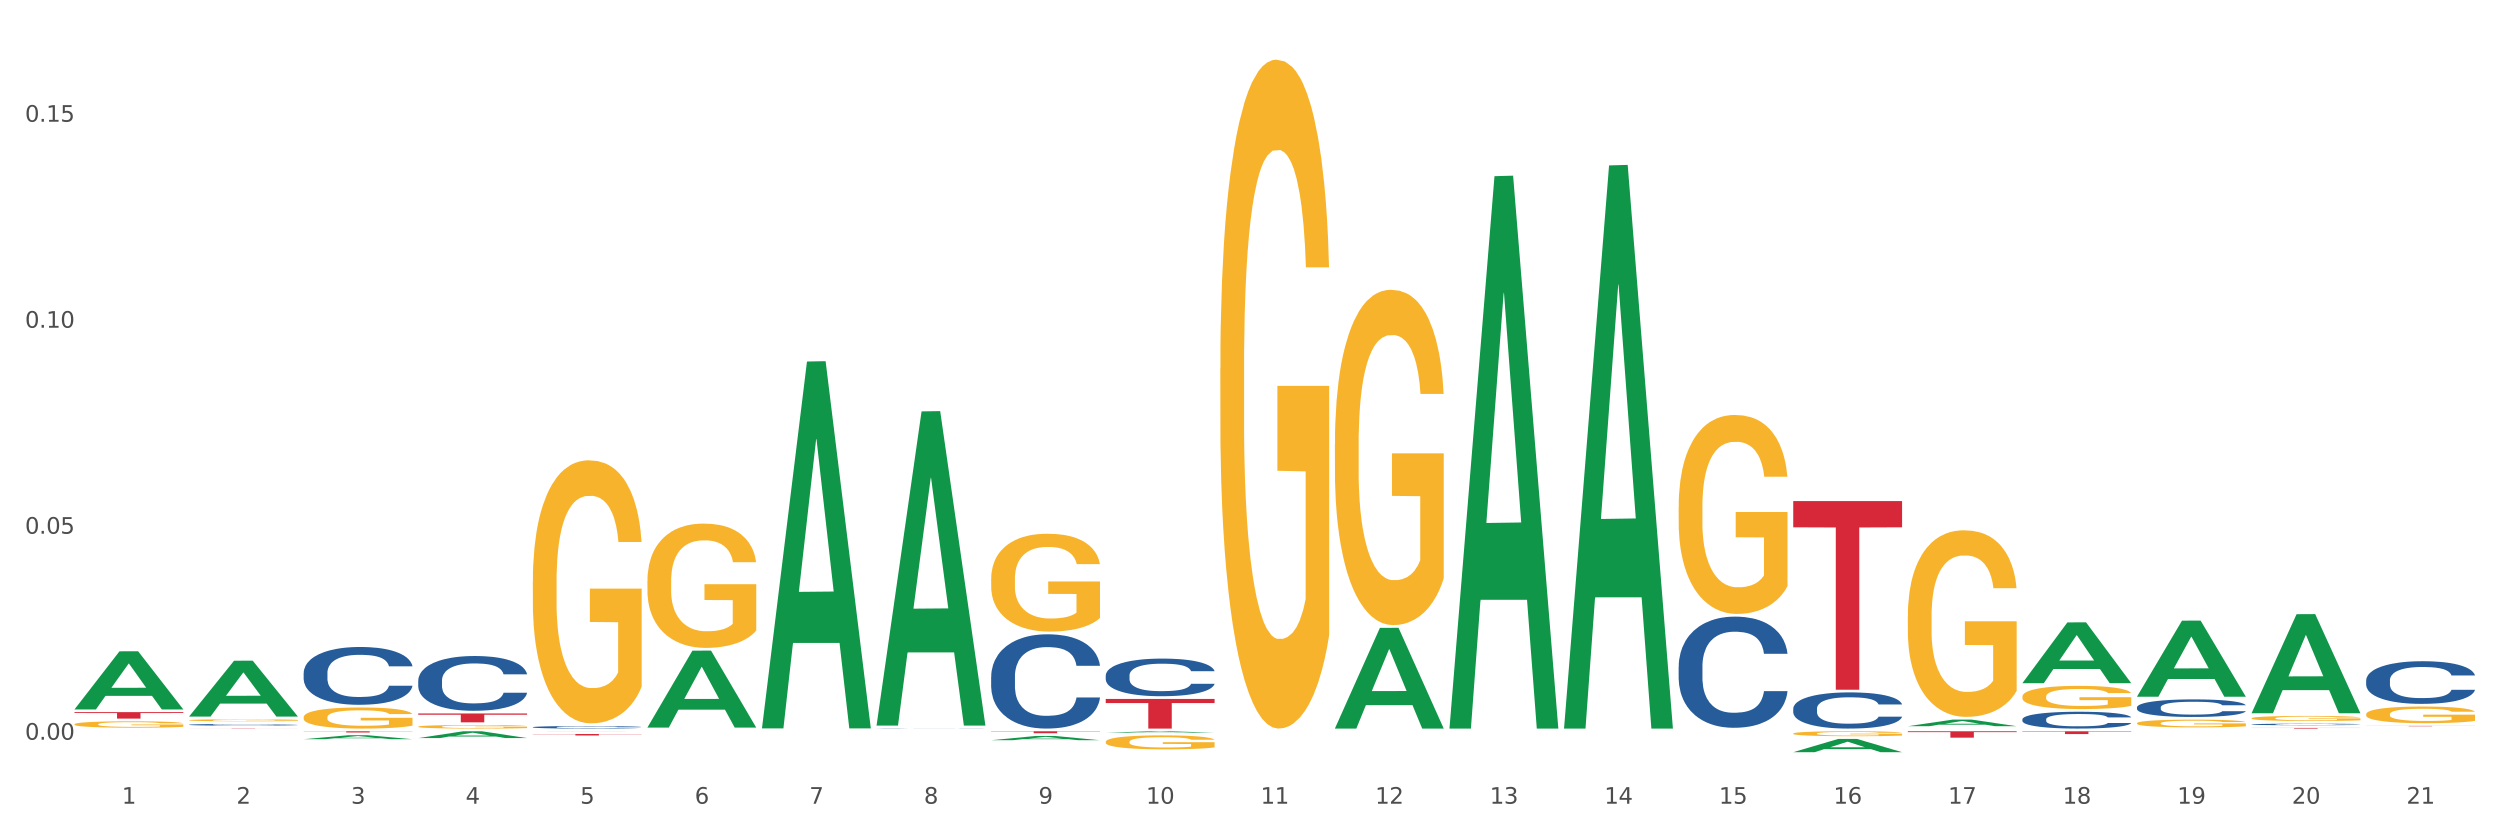 <?xml version="1.0" encoding="utf-8" standalone="no"?>
<!DOCTYPE svg PUBLIC "-//W3C//DTD SVG 1.1//EN"
  "http://www.w3.org/Graphics/SVG/1.1/DTD/svg11.dtd">
<svg xmlns:xlink="http://www.w3.org/1999/xlink" width="1080pt" height="360pt" viewBox="0 0 1080 360" xmlns="http://www.w3.org/2000/svg" version="1.1">
 <rect x="0" y="0" width="1080" height="360" fill="#333333" stroke="none"/>
 <defs>
  <style type="text/css">*{stroke-linejoin: round; stroke-linecap: butt}</style>
 </defs>
 <g id="figure_1">
  <g id="patch_1">
   <path d="M 0 360 
L 1080 360 
L 1080 0 
L 0 0 
z
" style="fill: #ffffff; stroke: #ffffff; stroke-linejoin: miter"/>
  </g>
  <g id="axes_1">
   <g id="matplotlib.axis_1">
    <g id="xtick_1">
     <g id="text_1">
      <!-- 1 -->
      <g style="fill: #4d4d4d" transform="translate(52.633 347.204) scale(0.096 -0.096)">
       <defs>
        <path id="DejaVuSans-31" d="M 794 531 
L 1825 531 
L 1825 4091 
L 703 3866 
L 703 4441 
L 1819 4666 
L 2450 4666 
L 2450 531 
L 3481 531 
L 3481 0 
L 794 0 
L 794 531 
z
" transform="scale(0.016)"/>
       </defs>
       <use xlink:href="#DejaVuSans-31"/>
      </g>
     </g>
    </g>
    <g id="xtick_2">
     <g id="text_2">
      <!-- 2 -->
      <g style="fill: #4d4d4d" transform="translate(102.133 347.204) scale(0.096 -0.096)">
       <defs>
        <path id="DejaVuSans-32" d="M 1228 531 
L 3431 531 
L 3431 0 
L 469 0 
L 469 531 
Q 828 903 1448 1529 
Q 2069 2156 2228 2338 
Q 2531 2678 2651 2914 
Q 2772 3150 2772 3378 
Q 2772 3750 2511 3984 
Q 2250 4219 1831 4219 
Q 1534 4219 1204 4116 
Q 875 4013 500 3803 
L 500 4441 
Q 881 4594 1212 4672 
Q 1544 4750 1819 4750 
Q 2544 4750 2975 4387 
Q 3406 4025 3406 3419 
Q 3406 3131 3298 2873 
Q 3191 2616 2906 2266 
Q 2828 2175 2409 1742 
Q 1991 1309 1228 531 
z
" transform="scale(0.016)"/>
       </defs>
       <use xlink:href="#DejaVuSans-32"/>
      </g>
     </g>
    </g>
    <g id="xtick_3">
     <g id="text_3">
      <!-- 3 -->
      <g style="fill: #4d4d4d" transform="translate(151.633 347.204) scale(0.096 -0.096)">
       <defs>
        <path id="DejaVuSans-33" d="M 2597 2516 
Q 3050 2419 3304 2112 
Q 3559 1806 3559 1356 
Q 3559 666 3084 287 
Q 2609 -91 1734 -91 
Q 1441 -91 1130 -33 
Q 819 25 488 141 
L 488 750 
Q 750 597 1062 519 
Q 1375 441 1716 441 
Q 2309 441 2620 675 
Q 2931 909 2931 1356 
Q 2931 1769 2642 2001 
Q 2353 2234 1838 2234 
L 1294 2234 
L 1294 2753 
L 1863 2753 
Q 2328 2753 2575 2939 
Q 2822 3125 2822 3475 
Q 2822 3834 2567 4026 
Q 2313 4219 1838 4219 
Q 1578 4219 1281 4162 
Q 984 4106 628 3988 
L 628 4550 
Q 988 4650 1302 4700 
Q 1616 4750 1894 4750 
Q 2613 4750 3031 4423 
Q 3450 4097 3450 3541 
Q 3450 3153 3228 2886 
Q 3006 2619 2597 2516 
z
" transform="scale(0.016)"/>
       </defs>
       <use xlink:href="#DejaVuSans-33"/>
      </g>
     </g>
    </g>
    <g id="xtick_4">
     <g id="text_4">
      <!-- 4 -->
      <g style="fill: #4d4d4d" transform="translate(201.133 347.204) scale(0.096 -0.096)">
       <defs>
        <path id="DejaVuSans-34" d="M 2419 4116 
L 825 1625 
L 2419 1625 
L 2419 4116 
z
M 2253 4666 
L 3047 4666 
L 3047 1625 
L 3713 1625 
L 3713 1100 
L 3047 1100 
L 3047 0 
L 2419 0 
L 2419 1100 
L 313 1100 
L 313 1709 
L 2253 4666 
z
" transform="scale(0.016)"/>
       </defs>
       <use xlink:href="#DejaVuSans-34"/>
      </g>
     </g>
    </g>
    <g id="xtick_5">
     <g id="text_5">
      <!-- 5 -->
      <g style="fill: #4d4d4d" transform="translate(250.633 347.204) scale(0.096 -0.096)">
       <defs>
        <path id="DejaVuSans-35" d="M 691 4666 
L 3169 4666 
L 3169 4134 
L 1269 4134 
L 1269 2991 
Q 1406 3038 1543 3061 
Q 1681 3084 1819 3084 
Q 2600 3084 3056 2656 
Q 3513 2228 3513 1497 
Q 3513 744 3044 326 
Q 2575 -91 1722 -91 
Q 1428 -91 1123 -41 
Q 819 9 494 109 
L 494 744 
Q 775 591 1075 516 
Q 1375 441 1709 441 
Q 2250 441 2565 725 
Q 2881 1009 2881 1497 
Q 2881 1984 2565 2268 
Q 2250 2553 1709 2553 
Q 1456 2553 1204 2497 
Q 953 2441 691 2322 
L 691 4666 
z
" transform="scale(0.016)"/>
       </defs>
       <use xlink:href="#DejaVuSans-35"/>
      </g>
     </g>
    </g>
    <g id="xtick_6">
     <g id="text_6">
      <!-- 6 -->
      <g style="fill: #4d4d4d" transform="translate(300.134 347.204) scale(0.096 -0.096)">
       <defs>
        <path id="DejaVuSans-36" d="M 2113 2584 
Q 1688 2584 1439 2293 
Q 1191 2003 1191 1497 
Q 1191 994 1439 701 
Q 1688 409 2113 409 
Q 2538 409 2786 701 
Q 3034 994 3034 1497 
Q 3034 2003 2786 2293 
Q 2538 2584 2113 2584 
z
M 3366 4563 
L 3366 3988 
Q 3128 4100 2886 4159 
Q 2644 4219 2406 4219 
Q 1781 4219 1451 3797 
Q 1122 3375 1075 2522 
Q 1259 2794 1537 2939 
Q 1816 3084 2150 3084 
Q 2853 3084 3261 2657 
Q 3669 2231 3669 1497 
Q 3669 778 3244 343 
Q 2819 -91 2113 -91 
Q 1303 -91 875 529 
Q 447 1150 447 2328 
Q 447 3434 972 4092 
Q 1497 4750 2381 4750 
Q 2619 4750 2861 4703 
Q 3103 4656 3366 4563 
z
" transform="scale(0.016)"/>
       </defs>
       <use xlink:href="#DejaVuSans-36"/>
      </g>
     </g>
    </g>
    <g id="xtick_7">
     <g id="text_7">
      <!-- 7 -->
      <g style="fill: #4d4d4d" transform="translate(349.634 347.204) scale(0.096 -0.096)">
       <defs>
        <path id="DejaVuSans-37" d="M 525 4666 
L 3525 4666 
L 3525 4397 
L 1831 0 
L 1172 0 
L 2766 4134 
L 525 4134 
L 525 4666 
z
" transform="scale(0.016)"/>
       </defs>
       <use xlink:href="#DejaVuSans-37"/>
      </g>
     </g>
    </g>
    <g id="xtick_8">
     <g id="text_8">
      <!-- 8 -->
      <g style="fill: #4d4d4d" transform="translate(399.134 347.204) scale(0.096 -0.096)">
       <defs>
        <path id="DejaVuSans-38" d="M 2034 2216 
Q 1584 2216 1326 1975 
Q 1069 1734 1069 1313 
Q 1069 891 1326 650 
Q 1584 409 2034 409 
Q 2484 409 2743 651 
Q 3003 894 3003 1313 
Q 3003 1734 2745 1975 
Q 2488 2216 2034 2216 
z
M 1403 2484 
Q 997 2584 770 2862 
Q 544 3141 544 3541 
Q 544 4100 942 4425 
Q 1341 4750 2034 4750 
Q 2731 4750 3128 4425 
Q 3525 4100 3525 3541 
Q 3525 3141 3298 2862 
Q 3072 2584 2669 2484 
Q 3125 2378 3379 2068 
Q 3634 1759 3634 1313 
Q 3634 634 3220 271 
Q 2806 -91 2034 -91 
Q 1263 -91 848 271 
Q 434 634 434 1313 
Q 434 1759 690 2068 
Q 947 2378 1403 2484 
z
M 1172 3481 
Q 1172 3119 1398 2916 
Q 1625 2713 2034 2713 
Q 2441 2713 2670 2916 
Q 2900 3119 2900 3481 
Q 2900 3844 2670 4047 
Q 2441 4250 2034 4250 
Q 1625 4250 1398 4047 
Q 1172 3844 1172 3481 
z
" transform="scale(0.016)"/>
       </defs>
       <use xlink:href="#DejaVuSans-38"/>
      </g>
     </g>
    </g>
    <g id="xtick_9">
     <g id="text_9">
      <!-- 9 -->
      <g style="fill: #4d4d4d" transform="translate(448.634 347.204) scale(0.096 -0.096)">
       <defs>
        <path id="DejaVuSans-39" d="M 703 97 
L 703 672 
Q 941 559 1184 500 
Q 1428 441 1663 441 
Q 2288 441 2617 861 
Q 2947 1281 2994 2138 
Q 2813 1869 2534 1725 
Q 2256 1581 1919 1581 
Q 1219 1581 811 2004 
Q 403 2428 403 3163 
Q 403 3881 828 4315 
Q 1253 4750 1959 4750 
Q 2769 4750 3195 4129 
Q 3622 3509 3622 2328 
Q 3622 1225 3098 567 
Q 2575 -91 1691 -91 
Q 1453 -91 1209 -44 
Q 966 3 703 97 
z
M 1959 2075 
Q 2384 2075 2632 2365 
Q 2881 2656 2881 3163 
Q 2881 3666 2632 3958 
Q 2384 4250 1959 4250 
Q 1534 4250 1286 3958 
Q 1038 3666 1038 3163 
Q 1038 2656 1286 2365 
Q 1534 2075 1959 2075 
z
" transform="scale(0.016)"/>
       </defs>
       <use xlink:href="#DejaVuSans-39"/>
      </g>
     </g>
    </g>
    <g id="xtick_10">
     <g id="text_10">
      <!-- 10 -->
      <g style="fill: #4d4d4d" transform="translate(495.079 347.204) scale(0.096 -0.096)">
       <defs>
        <path id="DejaVuSans-30" d="M 2034 4250 
Q 1547 4250 1301 3770 
Q 1056 3291 1056 2328 
Q 1056 1369 1301 889 
Q 1547 409 2034 409 
Q 2525 409 2770 889 
Q 3016 1369 3016 2328 
Q 3016 3291 2770 3770 
Q 2525 4250 2034 4250 
z
M 2034 4750 
Q 2819 4750 3233 4129 
Q 3647 3509 3647 2328 
Q 3647 1150 3233 529 
Q 2819 -91 2034 -91 
Q 1250 -91 836 529 
Q 422 1150 422 2328 
Q 422 3509 836 4129 
Q 1250 4750 2034 4750 
z
" transform="scale(0.016)"/>
       </defs>
       <use xlink:href="#DejaVuSans-31"/>
       <use xlink:href="#DejaVuSans-30" transform="translate(63.623 0)"/>
      </g>
     </g>
    </g>
    <g id="xtick_11">
     <g id="text_11">
      <!-- 11 -->
      <g style="fill: #4d4d4d" transform="translate(544.58 347.204) scale(0.096 -0.096)">
       <use xlink:href="#DejaVuSans-31"/>
       <use xlink:href="#DejaVuSans-31" transform="translate(63.623 0)"/>
      </g>
     </g>
    </g>
    <g id="xtick_12">
     <g id="text_12">
      <!-- 12 -->
      <g style="fill: #4d4d4d" transform="translate(594.08 347.204) scale(0.096 -0.096)">
       <use xlink:href="#DejaVuSans-31"/>
       <use xlink:href="#DejaVuSans-32" transform="translate(63.623 0)"/>
      </g>
     </g>
    </g>
    <g id="xtick_13">
     <g id="text_13">
      <!-- 13 -->
      <g style="fill: #4d4d4d" transform="translate(643.58 347.204) scale(0.096 -0.096)">
       <use xlink:href="#DejaVuSans-31"/>
       <use xlink:href="#DejaVuSans-33" transform="translate(63.623 0)"/>
      </g>
     </g>
    </g>
    <g id="xtick_14">
     <g id="text_14">
      <!-- 14 -->
      <g style="fill: #4d4d4d" transform="translate(693.08 347.204) scale(0.096 -0.096)">
       <use xlink:href="#DejaVuSans-31"/>
       <use xlink:href="#DejaVuSans-34" transform="translate(63.623 0)"/>
      </g>
     </g>
    </g>
    <g id="xtick_15">
     <g id="text_15">
      <!-- 15 -->
      <g style="fill: #4d4d4d" transform="translate(742.58 347.204) scale(0.096 -0.096)">
       <use xlink:href="#DejaVuSans-31"/>
       <use xlink:href="#DejaVuSans-35" transform="translate(63.623 0)"/>
      </g>
     </g>
    </g>
    <g id="xtick_16">
     <g id="text_16">
      <!-- 16 -->
      <g style="fill: #4d4d4d" transform="translate(792.08 347.204) scale(0.096 -0.096)">
       <use xlink:href="#DejaVuSans-31"/>
       <use xlink:href="#DejaVuSans-36" transform="translate(63.623 0)"/>
      </g>
     </g>
    </g>
    <g id="xtick_17">
     <g id="text_17">
      <!-- 17 -->
      <g style="fill: #4d4d4d" transform="translate(841.58 347.204) scale(0.096 -0.096)">
       <use xlink:href="#DejaVuSans-31"/>
       <use xlink:href="#DejaVuSans-37" transform="translate(63.623 0)"/>
      </g>
     </g>
    </g>
    <g id="xtick_18">
     <g id="text_18">
      <!-- 18 -->
      <g style="fill: #4d4d4d" transform="translate(891.08 347.204) scale(0.096 -0.096)">
       <use xlink:href="#DejaVuSans-31"/>
       <use xlink:href="#DejaVuSans-38" transform="translate(63.623 0)"/>
      </g>
     </g>
    </g>
    <g id="xtick_19">
     <g id="text_19">
      <!-- 19 -->
      <g style="fill: #4d4d4d" transform="translate(940.58 347.204) scale(0.096 -0.096)">
       <use xlink:href="#DejaVuSans-31"/>
       <use xlink:href="#DejaVuSans-39" transform="translate(63.623 0)"/>
      </g>
     </g>
    </g>
    <g id="xtick_20">
     <g id="text_20">
      <!-- 20 -->
      <g style="fill: #4d4d4d" transform="translate(990.08 347.204) scale(0.096 -0.096)">
       <use xlink:href="#DejaVuSans-32"/>
       <use xlink:href="#DejaVuSans-30" transform="translate(63.623 0)"/>
      </g>
     </g>
    </g>
    <g id="xtick_21">
     <g id="text_21">
      <!-- 21 -->
      <g style="fill: #4d4d4d" transform="translate(1039.58 347.204) scale(0.096 -0.096)">
       <use xlink:href="#DejaVuSans-32"/>
       <use xlink:href="#DejaVuSans-31" transform="translate(63.623 0)"/>
      </g>
     </g>
    </g>
    <g id="xtick_22"/>
    <g id="xtick_23"/>
    <g id="xtick_24"/>
    <g id="xtick_25"/>
    <g id="xtick_26"/>
    <g id="xtick_27"/>
    <g id="xtick_28"/>
    <g id="xtick_29"/>
    <g id="xtick_30"/>
    <g id="xtick_31"/>
    <g id="xtick_32"/>
    <g id="xtick_33"/>
    <g id="xtick_34"/>
    <g id="xtick_35"/>
    <g id="xtick_36"/>
    <g id="xtick_37"/>
    <g id="xtick_38"/>
    <g id="xtick_39"/>
    <g id="xtick_40"/>
    <g id="xtick_41"/>
   </g>
   <g id="matplotlib.axis_2">
    <g id="ytick_1">
     <g id="text_22">
      <!-- 0.00 -->
      <g style="fill: #4d4d4d" transform="translate(10.8 319.552) scale(0.096 -0.096)">
       <defs>
        <path id="DejaVuSans-2e" d="M 684 794 
L 1344 794 
L 1344 0 
L 684 0 
L 684 794 
z
" transform="scale(0.016)"/>
       </defs>
       <use xlink:href="#DejaVuSans-30"/>
       <use xlink:href="#DejaVuSans-2e" transform="translate(63.623 0)"/>
       <use xlink:href="#DejaVuSans-30" transform="translate(95.41 0)"/>
       <use xlink:href="#DejaVuSans-30" transform="translate(159.033 0)"/>
      </g>
     </g>
    </g>
    <g id="ytick_2">
     <g id="text_23">
      <!-- 0.05 -->
      <g style="fill: #4d4d4d" transform="translate(10.8 230.564) scale(0.096 -0.096)">
       <use xlink:href="#DejaVuSans-30"/>
       <use xlink:href="#DejaVuSans-2e" transform="translate(63.623 0)"/>
       <use xlink:href="#DejaVuSans-30" transform="translate(95.41 0)"/>
       <use xlink:href="#DejaVuSans-35" transform="translate(159.033 0)"/>
      </g>
     </g>
    </g>
    <g id="ytick_3">
     <g id="text_24">
      <!-- 0.10 -->
      <g style="fill: #4d4d4d" transform="translate(10.8 141.577) scale(0.096 -0.096)">
       <use xlink:href="#DejaVuSans-30"/>
       <use xlink:href="#DejaVuSans-2e" transform="translate(63.623 0)"/>
       <use xlink:href="#DejaVuSans-31" transform="translate(95.41 0)"/>
       <use xlink:href="#DejaVuSans-30" transform="translate(159.033 0)"/>
      </g>
     </g>
    </g>
    <g id="ytick_4">
     <g id="text_25">
      <!-- 0.15 -->
      <g style="fill: #4d4d4d" transform="translate(10.8 52.59) scale(0.096 -0.096)">
       <use xlink:href="#DejaVuSans-30"/>
       <use xlink:href="#DejaVuSans-2e" transform="translate(63.623 0)"/>
       <use xlink:href="#DejaVuSans-31" transform="translate(95.41 0)"/>
       <use xlink:href="#DejaVuSans-35" transform="translate(159.033 0)"/>
      </g>
     </g>
    </g>
    <g id="ytick_5"/>
    <g id="ytick_6"/>
    <g id="ytick_7"/>
   </g>
   <g id="PolyCollection_1">
    <path d="M 32.175 306.432 
L 32.223 306.409 
L 51.615 281.365 
L 59.663 281.341 
L 79.2 306.48 
L 69.892 306.48 
L 65.674 300.626 
L 45.652 300.626 
L 45.507 300.72 
L 41.435 306.48 
L 32.175 306.48 
L 32.175 306.432 
L 48.173 297.132 
L 63.153 297.109 
L 55.736 286.699 
L 55.639 286.652 
L 55.542 286.723 
L 48.125 297.109 
L 48.173 297.132 
L 32.175 306.432 
z
" clip-path="url(#pfae7923f08)" style="fill: #109648"/>
    <path d="M 81.675 309.524 
L 81.723 309.501 
L 101.115 285.431 
L 109.163 285.409 
L 128.7 309.569 
L 119.392 309.569 
L 115.174 303.943 
L 95.152 303.943 
L 95.007 304.034 
L 90.935 309.569 
L 81.675 309.569 
L 81.675 309.524 
L 97.673 300.585 
L 112.653 300.563 
L 105.236 290.558 
L 105.139 290.513 
L 105.042 290.581 
L 97.625 300.563 
L 97.673 300.585 
L 81.675 309.524 
z
" clip-path="url(#pfae7923f08)" style="fill: #109648"/>
    <path d="M 131.175 319.336 
L 131.223 319.335 
L 150.615 317.601 
L 158.663 317.599 
L 178.2 319.34 
L 168.892 319.34 
L 164.674 318.934 
L 144.652 318.934 
L 144.507 318.941 
L 140.435 319.34 
L 131.175 319.34 
L 131.175 319.336 
L 147.173 318.693 
L 162.153 318.691 
L 154.736 317.97 
L 154.639 317.967 
L 154.542 317.972 
L 147.125 318.691 
L 147.173 318.693 
L 131.175 319.336 
z
" clip-path="url(#pfae7923f08)" style="fill: #109648"/>
    <path d="M 180.675 318.851 
L 180.723 318.848 
L 200.115 315.907 
L 208.163 315.904 
L 227.7 318.857 
L 218.392 318.857 
L 214.174 318.169 
L 194.152 318.169 
L 194.007 318.18 
L 189.935 318.857 
L 180.675 318.857 
L 180.675 318.851 
L 196.673 317.759 
L 211.653 317.756 
L 204.236 316.534 
L 204.139 316.528 
L 204.042 316.536 
L 196.625 317.756 
L 196.673 317.759 
L 180.675 318.851 
z
" clip-path="url(#pfae7923f08)" style="fill: #109648"/>
    <path d="M 230.175 315.931 
L 230.223 315.931 
L 249.615 315.904 
L 257.663 315.904 
L 277.2 315.932 
L 267.892 315.932 
L 263.674 315.925 
L 243.652 315.925 
L 243.507 315.925 
L 239.435 315.932 
L 230.175 315.932 
L 230.175 315.931 
L 246.173 315.921 
L 261.153 315.921 
L 253.736 315.91 
L 253.639 315.91 
L 253.542 315.91 
L 246.125 315.921 
L 246.173 315.921 
L 230.175 315.931 
z
" clip-path="url(#pfae7923f08)" style="fill: #109648"/>
    <path d="M 279.675 314.259 
L 279.723 314.227 
L 299.115 281.09 
L 307.163 281.058 
L 326.7 314.321 
L 317.392 314.321 
L 313.174 306.575 
L 293.152 306.575 
L 293.007 306.7 
L 288.935 314.321 
L 279.675 314.321 
L 279.675 314.259 
L 295.673 301.953 
L 310.653 301.922 
L 303.236 288.148 
L 303.139 288.086 
L 303.042 288.179 
L 295.625 301.922 
L 295.673 301.953 
L 279.675 314.259 
z
" clip-path="url(#pfae7923f08)" style="fill: #109648"/>
    <path d="M 873.675 310.74 
L 873.731 310.733 
L 873.731 310.547 
L 873.897 310.295 
L 874.509 309.83 
L 875.287 309.478 
L 876.621 309.067 
L 877.344 308.894 
L 878.289 308.701 
L 880.234 308.389 
L 882.457 308.124 
L 884.014 307.978 
L 885.181 307.885 
L 887.794 307.719 
L 889.294 307.645 
L 890.851 307.586 
L 892.185 307.546 
L 894.408 307.499 
L 896.187 307.479 
L 898.244 307.473 
L 899.967 307.479 
L 902.246 307.506 
L 905.581 307.586 
L 906.859 307.632 
L 908.582 307.712 
L 910.361 307.818 
L 911.806 307.924 
L 913.474 308.077 
L 915.197 308.276 
L 916.865 308.529 
L 918.032 308.761 
L 918.977 309.007 
L 919.811 309.306 
L 920.422 309.631 
L 920.7 309.903 
L 910.528 309.903 
L 910.25 309.657 
L 909.694 309.392 
L 909.138 309.213 
L 908.527 309.067 
L 907.582 308.9 
L 906.748 308.794 
L 905.359 308.668 
L 904.08 308.588 
L 903.024 308.542 
L 901.745 308.502 
L 899.022 308.462 
L 897.076 308.462 
L 895.853 308.476 
L 894.353 308.509 
L 893.074 308.555 
L 891.573 308.635 
L 890.406 308.721 
L 889.239 308.834 
L 888.572 308.914 
L 887.571 309.06 
L 886.904 309.179 
L 886.015 309.385 
L 885.515 309.531 
L 884.625 309.91 
L 884.236 310.189 
L 884.069 310.381 
L 883.958 310.594 
L 883.958 311.63 
L 884.292 312.094 
L 884.57 312.294 
L 885.014 312.519 
L 885.848 312.812 
L 887.071 313.097 
L 888.349 313.303 
L 889.406 313.429 
L 890.406 313.522 
L 891.407 313.595 
L 892.63 313.662 
L 893.63 313.701 
L 895.131 313.741 
L 896.91 313.761 
L 898.299 313.761 
L 901.134 313.728 
L 902.413 313.695 
L 903.635 313.648 
L 904.969 313.575 
L 906.026 313.496 
L 906.637 313.436 
L 907.638 313.31 
L 908.416 313.177 
L 909.083 313.024 
L 909.527 312.891 
L 910.028 312.692 
L 910.417 312.466 
L 910.528 312.347 
L 920.7 312.347 
L 920.478 312.586 
L 920.089 312.818 
L 919.31 313.13 
L 918.699 313.31 
L 917.754 313.529 
L 916.753 313.715 
L 915.364 313.921 
L 914.085 314.073 
L 912.751 314.206 
L 911.306 314.326 
L 908.694 314.492 
L 907.749 314.538 
L 905.748 314.618 
L 904.191 314.664 
L 901.912 314.711 
L 899.578 314.737 
L 897.132 314.744 
L 894.964 314.731 
L 892.574 314.691 
L 891.073 314.651 
L 889.406 314.591 
L 887.46 314.498 
L 885.626 314.385 
L 883.903 314.253 
L 882.291 314.1 
L 880.79 313.927 
L 878.844 313.642 
L 877.399 313.363 
L 876.343 313.104 
L 875.62 312.885 
L 874.898 312.606 
L 874.509 312.413 
L 873.897 311.948 
L 873.675 311.517 
L 873.675 310.74 
z
" clip-path="url(#pfae7923f08)" style="fill: #255c99"/>
    <path d="M 774.675 306.136 
L 774.731 306.122 
L 774.731 305.722 
L 774.897 305.18 
L 775.509 304.181 
L 776.287 303.424 
L 777.621 302.539 
L 778.344 302.168 
L 779.289 301.754 
L 781.234 301.083 
L 783.457 300.512 
L 785.014 300.198 
L 786.181 299.998 
L 788.794 299.641 
L 790.294 299.484 
L 791.851 299.356 
L 793.185 299.27 
L 795.408 299.17 
L 797.187 299.128 
L 799.244 299.113 
L 800.967 299.128 
L 803.246 299.185 
L 806.581 299.356 
L 807.859 299.456 
L 809.582 299.627 
L 811.361 299.856 
L 812.806 300.084 
L 814.474 300.412 
L 816.197 300.84 
L 817.865 301.383 
L 819.032 301.883 
L 819.977 302.411 
L 820.811 303.053 
L 821.422 303.752 
L 821.7 304.338 
L 811.528 304.338 
L 811.25 303.81 
L 810.694 303.239 
L 810.138 302.853 
L 809.527 302.539 
L 808.582 302.182 
L 807.748 301.954 
L 806.359 301.683 
L 805.08 301.511 
L 804.024 301.411 
L 802.745 301.326 
L 800.022 301.24 
L 798.076 301.24 
L 796.853 301.269 
L 795.353 301.34 
L 794.074 301.44 
L 792.573 301.611 
L 791.406 301.797 
L 790.239 302.04 
L 789.572 302.211 
L 788.571 302.525 
L 787.904 302.782 
L 787.015 303.224 
L 786.515 303.538 
L 785.625 304.352 
L 785.236 304.952 
L 785.069 305.366 
L 784.958 305.822 
L 784.958 308.049 
L 785.292 309.048 
L 785.57 309.477 
L 786.014 309.962 
L 786.848 310.59 
L 788.071 311.204 
L 789.349 311.646 
L 790.406 311.918 
L 791.406 312.117 
L 792.407 312.274 
L 793.63 312.417 
L 794.63 312.503 
L 796.131 312.588 
L 797.91 312.631 
L 799.299 312.631 
L 802.134 312.56 
L 803.413 312.489 
L 804.635 312.389 
L 805.969 312.232 
L 807.026 312.06 
L 807.637 311.932 
L 808.638 311.661 
L 809.416 311.375 
L 810.083 311.047 
L 810.527 310.761 
L 811.028 310.333 
L 811.417 309.848 
L 811.528 309.591 
L 821.7 309.591 
L 821.478 310.105 
L 821.089 310.604 
L 820.31 311.275 
L 819.699 311.661 
L 818.754 312.132 
L 817.753 312.531 
L 816.364 312.974 
L 815.085 313.302 
L 813.751 313.588 
L 812.306 313.845 
L 809.694 314.201 
L 808.749 314.301 
L 806.748 314.473 
L 805.191 314.573 
L 802.912 314.673 
L 800.578 314.73 
L 798.132 314.744 
L 795.964 314.715 
L 793.574 314.63 
L 792.073 314.544 
L 790.406 314.416 
L 788.46 314.216 
L 786.626 313.973 
L 784.903 313.688 
L 783.291 313.359 
L 781.79 312.988 
L 779.844 312.374 
L 778.399 311.775 
L 777.343 311.218 
L 776.62 310.747 
L 775.898 310.147 
L 775.509 309.734 
L 774.897 308.734 
L 774.675 307.806 
L 774.675 306.136 
z
" clip-path="url(#pfae7923f08)" style="fill: #255c99"/>
    <path d="M 972.675 312.933 
L 972.731 312.933 
L 972.731 312.916 
L 972.897 312.892 
L 973.509 312.849 
L 974.287 312.817 
L 975.621 312.779 
L 976.344 312.763 
L 977.289 312.745 
L 979.234 312.716 
L 981.457 312.691 
L 983.014 312.678 
L 984.181 312.669 
L 986.794 312.654 
L 988.294 312.647 
L 989.851 312.642 
L 991.185 312.638 
L 993.408 312.634 
L 995.187 312.632 
L 997.244 312.631 
L 998.967 312.632 
L 1001.246 312.634 
L 1004.581 312.642 
L 1005.859 312.646 
L 1007.582 312.653 
L 1009.361 312.663 
L 1010.806 312.673 
L 1012.474 312.687 
L 1014.197 312.705 
L 1015.865 312.729 
L 1017.032 312.75 
L 1017.977 312.773 
L 1018.811 312.801 
L 1019.422 312.831 
L 1019.7 312.856 
L 1009.528 312.856 
L 1009.25 312.833 
L 1008.694 312.809 
L 1008.138 312.792 
L 1007.527 312.779 
L 1006.582 312.763 
L 1005.748 312.753 
L 1004.359 312.742 
L 1003.08 312.734 
L 1002.024 312.73 
L 1000.745 312.726 
L 998.022 312.723 
L 996.076 312.723 
L 994.853 312.724 
L 993.353 312.727 
L 992.074 312.731 
L 990.573 312.739 
L 989.406 312.747 
L 988.239 312.757 
L 987.572 312.764 
L 986.571 312.778 
L 985.904 312.789 
L 985.015 312.808 
L 984.515 312.822 
L 983.625 312.857 
L 983.236 312.882 
L 983.069 312.9 
L 982.958 312.92 
L 982.958 313.016 
L 983.292 313.059 
L 983.57 313.077 
L 984.014 313.098 
L 984.848 313.125 
L 986.071 313.151 
L 987.349 313.17 
L 988.406 313.182 
L 989.406 313.191 
L 990.407 313.198 
L 991.63 313.204 
L 992.63 313.207 
L 994.131 313.211 
L 995.91 313.213 
L 997.299 313.213 
L 1000.134 313.21 
L 1001.413 313.207 
L 1002.635 313.202 
L 1003.969 313.196 
L 1005.026 313.188 
L 1005.637 313.183 
L 1006.638 313.171 
L 1007.416 313.159 
L 1008.083 313.145 
L 1008.527 313.132 
L 1009.028 313.114 
L 1009.417 313.093 
L 1009.528 313.082 
L 1019.7 313.082 
L 1019.478 313.104 
L 1019.089 313.126 
L 1018.31 313.155 
L 1017.699 313.171 
L 1016.754 313.191 
L 1015.753 313.209 
L 1014.364 313.228 
L 1013.085 313.242 
L 1011.751 313.254 
L 1010.306 313.265 
L 1007.694 313.28 
L 1006.749 313.285 
L 1004.748 313.292 
L 1003.191 313.296 
L 1000.912 313.301 
L 998.578 313.303 
L 996.132 313.304 
L 993.964 313.303 
L 991.574 313.299 
L 990.073 313.295 
L 988.406 313.29 
L 986.46 313.281 
L 984.626 313.271 
L 982.903 313.258 
L 981.291 313.244 
L 979.79 313.228 
L 977.844 313.202 
L 976.399 313.176 
L 975.343 313.152 
L 974.62 313.132 
L 973.898 313.106 
L 973.509 313.088 
L 972.897 313.045 
L 972.675 313.005 
L 972.675 312.933 
z
" clip-path="url(#pfae7923f08)" style="fill: #255c99"/>
    <path d="M 923.175 305.548 
L 923.231 305.541 
L 923.231 305.347 
L 923.397 305.083 
L 924.009 304.598 
L 924.787 304.23 
L 926.121 303.8 
L 926.844 303.62 
L 927.789 303.419 
L 929.734 303.093 
L 931.957 302.815 
L 933.514 302.663 
L 934.681 302.566 
L 937.294 302.392 
L 938.794 302.316 
L 940.351 302.253 
L 941.685 302.212 
L 943.908 302.163 
L 945.687 302.142 
L 947.744 302.136 
L 949.467 302.142 
L 951.746 302.17 
L 955.081 302.253 
L 956.359 302.302 
L 958.082 302.385 
L 959.861 302.496 
L 961.306 302.607 
L 962.974 302.767 
L 964.697 302.975 
L 966.365 303.238 
L 967.532 303.481 
L 968.477 303.738 
L 969.311 304.05 
L 969.922 304.39 
L 970.2 304.674 
L 960.028 304.674 
L 959.75 304.417 
L 959.194 304.14 
L 958.638 303.953 
L 958.027 303.8 
L 957.082 303.627 
L 956.248 303.516 
L 954.859 303.384 
L 953.58 303.301 
L 952.524 303.252 
L 951.245 303.211 
L 948.522 303.169 
L 946.576 303.169 
L 945.353 303.183 
L 943.853 303.218 
L 942.574 303.266 
L 941.073 303.349 
L 939.906 303.439 
L 938.739 303.557 
L 938.072 303.641 
L 937.071 303.793 
L 936.404 303.918 
L 935.515 304.133 
L 935.015 304.286 
L 934.125 304.681 
L 933.736 304.972 
L 933.569 305.173 
L 933.458 305.395 
L 933.458 306.477 
L 933.792 306.963 
L 934.07 307.171 
L 934.514 307.407 
L 935.348 307.712 
L 936.571 308.01 
L 937.849 308.225 
L 938.906 308.357 
L 939.906 308.454 
L 940.907 308.53 
L 942.13 308.6 
L 943.13 308.641 
L 944.631 308.683 
L 946.41 308.704 
L 947.799 308.704 
L 950.634 308.669 
L 951.913 308.635 
L 953.135 308.586 
L 954.469 308.51 
L 955.526 308.426 
L 956.137 308.364 
L 957.138 308.232 
L 957.916 308.094 
L 958.583 307.934 
L 959.027 307.795 
L 959.528 307.587 
L 959.917 307.351 
L 960.028 307.227 
L 970.2 307.227 
L 969.978 307.476 
L 969.589 307.719 
L 968.81 308.045 
L 968.199 308.232 
L 967.254 308.461 
L 966.253 308.655 
L 964.864 308.87 
L 963.585 309.03 
L 962.251 309.169 
L 960.806 309.293 
L 958.194 309.467 
L 957.249 309.515 
L 955.248 309.599 
L 953.691 309.647 
L 951.412 309.696 
L 949.078 309.723 
L 946.632 309.73 
L 944.464 309.717 
L 942.074 309.675 
L 940.573 309.633 
L 938.906 309.571 
L 936.96 309.474 
L 935.126 309.356 
L 933.403 309.217 
L 931.791 309.058 
L 930.29 308.877 
L 928.344 308.579 
L 926.899 308.288 
L 925.843 308.017 
L 925.12 307.788 
L 924.398 307.497 
L 924.009 307.296 
L 923.397 306.81 
L 923.175 306.36 
L 923.175 305.548 
z
" clip-path="url(#pfae7923f08)" style="fill: #255c99"/>
    <path d="M 1022.175 293.922 
L 1022.231 293.905 
L 1022.231 293.434 
L 1022.397 292.795 
L 1023.009 291.617 
L 1023.787 290.726 
L 1025.121 289.683 
L 1025.844 289.245 
L 1026.789 288.757 
L 1028.734 287.967 
L 1030.957 287.294 
L 1032.514 286.923 
L 1033.681 286.688 
L 1036.294 286.267 
L 1037.794 286.082 
L 1039.351 285.931 
L 1040.685 285.83 
L 1042.908 285.712 
L 1044.687 285.662 
L 1046.744 285.645 
L 1048.467 285.662 
L 1050.746 285.729 
L 1054.081 285.931 
L 1055.359 286.049 
L 1057.082 286.25 
L 1058.861 286.52 
L 1060.306 286.789 
L 1061.974 287.176 
L 1063.697 287.681 
L 1065.365 288.32 
L 1066.532 288.909 
L 1067.477 289.531 
L 1068.311 290.288 
L 1068.922 291.113 
L 1069.2 291.802 
L 1059.028 291.802 
L 1058.75 291.18 
L 1058.194 290.507 
L 1057.638 290.053 
L 1057.027 289.683 
L 1056.082 289.262 
L 1055.248 288.993 
L 1053.859 288.673 
L 1052.58 288.471 
L 1051.524 288.353 
L 1050.245 288.253 
L 1047.522 288.152 
L 1045.576 288.152 
L 1044.353 288.185 
L 1042.853 288.269 
L 1041.574 288.387 
L 1040.073 288.589 
L 1038.906 288.808 
L 1037.739 289.094 
L 1037.072 289.296 
L 1036.071 289.666 
L 1035.404 289.969 
L 1034.515 290.49 
L 1034.015 290.86 
L 1033.125 291.819 
L 1032.736 292.526 
L 1032.569 293.014 
L 1032.458 293.552 
L 1032.458 296.176 
L 1032.792 297.354 
L 1033.07 297.859 
L 1033.514 298.431 
L 1034.348 299.171 
L 1035.571 299.895 
L 1036.849 300.416 
L 1037.906 300.736 
L 1038.906 300.971 
L 1039.907 301.156 
L 1041.13 301.325 
L 1042.13 301.425 
L 1043.631 301.526 
L 1045.41 301.577 
L 1046.799 301.577 
L 1049.634 301.493 
L 1050.912 301.409 
L 1052.135 301.291 
L 1053.469 301.106 
L 1054.526 300.904 
L 1055.137 300.753 
L 1056.138 300.433 
L 1056.916 300.096 
L 1057.583 299.709 
L 1058.027 299.373 
L 1058.528 298.868 
L 1058.917 298.296 
L 1059.028 297.993 
L 1069.2 297.993 
L 1068.978 298.599 
L 1068.589 299.188 
L 1067.81 299.979 
L 1067.199 300.433 
L 1066.254 300.988 
L 1065.253 301.459 
L 1063.864 301.981 
L 1062.585 302.368 
L 1061.251 302.704 
L 1059.806 303.007 
L 1057.194 303.427 
L 1056.249 303.545 
L 1054.248 303.747 
L 1052.691 303.865 
L 1050.412 303.983 
L 1048.078 304.05 
L 1045.632 304.067 
L 1043.464 304.033 
L 1041.074 303.932 
L 1039.573 303.831 
L 1037.906 303.68 
L 1035.96 303.444 
L 1034.126 303.158 
L 1032.403 302.822 
L 1030.791 302.435 
L 1029.29 301.997 
L 1027.344 301.274 
L 1025.899 300.567 
L 1024.843 299.911 
L 1024.12 299.356 
L 1023.398 298.65 
L 1023.009 298.162 
L 1022.397 296.984 
L 1022.175 295.89 
L 1022.175 293.922 
z
" clip-path="url(#pfae7923f08)" style="fill: #255c99"/>
    <path d="M 873.675 315.904 
L 920.7 315.904 
L 920.7 316.074 
L 902.202 316.075 
L 902.202 317.124 
L 892.062 317.124 
L 892.062 316.075 
L 873.675 316.074 
L 873.675 315.906 
L 873.675 315.904 
z
" clip-path="url(#pfae7923f08)" style="fill: #d62839"/>
    <path d="M 131.175 290.72 
L 131.231 290.697 
L 131.231 290.058 
L 131.397 289.192 
L 132.009 287.595 
L 132.787 286.386 
L 134.121 284.972 
L 134.844 284.379 
L 135.789 283.718 
L 137.734 282.646 
L 139.957 281.733 
L 141.514 281.231 
L 142.681 280.912 
L 145.294 280.342 
L 146.794 280.091 
L 148.351 279.886 
L 149.685 279.749 
L 151.908 279.589 
L 153.687 279.521 
L 155.744 279.498 
L 157.467 279.521 
L 159.746 279.612 
L 163.081 279.886 
L 164.359 280.045 
L 166.082 280.319 
L 167.861 280.684 
L 169.306 281.049 
L 170.974 281.574 
L 172.697 282.258 
L 174.365 283.125 
L 175.532 283.923 
L 176.477 284.767 
L 177.311 285.793 
L 177.922 286.911 
L 178.2 287.846 
L 168.028 287.846 
L 167.75 287.002 
L 167.194 286.09 
L 166.638 285.474 
L 166.027 284.972 
L 165.082 284.402 
L 164.248 284.037 
L 162.859 283.604 
L 161.58 283.33 
L 160.524 283.17 
L 159.245 283.033 
L 156.522 282.896 
L 154.576 282.896 
L 153.353 282.942 
L 151.853 283.056 
L 150.574 283.216 
L 149.073 283.489 
L 147.906 283.786 
L 146.739 284.174 
L 146.072 284.447 
L 145.071 284.949 
L 144.404 285.36 
L 143.515 286.067 
L 143.015 286.569 
L 142.125 287.869 
L 141.736 288.827 
L 141.569 289.488 
L 141.458 290.218 
L 141.458 293.776 
L 141.792 295.373 
L 142.07 296.057 
L 142.514 296.833 
L 143.348 297.836 
L 144.571 298.817 
L 145.849 299.524 
L 146.906 299.957 
L 147.906 300.277 
L 148.907 300.528 
L 150.13 300.756 
L 151.13 300.893 
L 152.631 301.029 
L 154.41 301.098 
L 155.799 301.098 
L 158.634 300.984 
L 159.912 300.87 
L 161.135 300.71 
L 162.469 300.459 
L 163.526 300.186 
L 164.137 299.98 
L 165.137 299.547 
L 165.916 299.091 
L 166.583 298.566 
L 167.027 298.11 
L 167.528 297.426 
L 167.917 296.65 
L 168.028 296.24 
L 178.2 296.24 
L 177.978 297.061 
L 177.589 297.859 
L 176.81 298.931 
L 176.199 299.547 
L 175.254 300.3 
L 174.253 300.938 
L 172.864 301.645 
L 171.585 302.17 
L 170.251 302.626 
L 168.806 303.037 
L 166.194 303.607 
L 165.249 303.767 
L 163.248 304.04 
L 161.691 304.2 
L 159.412 304.36 
L 157.078 304.451 
L 154.632 304.474 
L 152.464 304.428 
L 150.074 304.291 
L 148.573 304.154 
L 146.906 303.949 
L 144.96 303.63 
L 143.126 303.242 
L 141.403 302.786 
L 139.791 302.261 
L 138.29 301.668 
L 136.344 300.687 
L 134.899 299.729 
L 133.843 298.84 
L 133.12 298.087 
L 132.398 297.129 
L 132.009 296.468 
L 131.397 294.871 
L 131.175 293.389 
L 131.175 290.72 
z
" clip-path="url(#pfae7923f08)" style="fill: #255c99"/>
    <path d="M 81.675 313.08 
L 81.731 313.079 
L 81.731 313.061 
L 81.897 313.036 
L 82.509 312.99 
L 83.287 312.955 
L 84.621 312.915 
L 85.344 312.898 
L 86.289 312.879 
L 88.234 312.848 
L 90.457 312.822 
L 92.014 312.807 
L 93.181 312.798 
L 95.794 312.782 
L 97.294 312.775 
L 98.851 312.769 
L 100.185 312.765 
L 102.408 312.76 
L 104.187 312.758 
L 106.244 312.758 
L 107.967 312.758 
L 110.246 312.761 
L 113.581 312.769 
L 114.859 312.773 
L 116.582 312.781 
L 118.361 312.792 
L 119.806 312.802 
L 121.474 312.817 
L 123.197 312.837 
L 124.865 312.862 
L 126.032 312.885 
L 126.977 312.909 
L 127.811 312.938 
L 128.422 312.97 
L 128.7 312.997 
L 118.528 312.997 
L 118.25 312.973 
L 117.694 312.947 
L 117.138 312.929 
L 116.527 312.915 
L 115.582 312.898 
L 114.748 312.888 
L 113.359 312.875 
L 112.08 312.868 
L 111.024 312.863 
L 109.745 312.859 
L 107.022 312.855 
L 105.076 312.855 
L 103.853 312.856 
L 102.353 312.86 
L 101.074 312.864 
L 99.573 312.872 
L 98.406 312.881 
L 97.239 312.892 
L 96.572 312.9 
L 95.571 312.914 
L 94.904 312.926 
L 94.015 312.946 
L 93.515 312.961 
L 92.625 312.998 
L 92.236 313.025 
L 92.069 313.044 
L 91.958 313.065 
L 91.958 313.167 
L 92.292 313.213 
L 92.57 313.233 
L 93.014 313.255 
L 93.848 313.284 
L 95.071 313.312 
L 96.349 313.332 
L 97.406 313.345 
L 98.406 313.354 
L 99.407 313.361 
L 100.63 313.368 
L 101.63 313.372 
L 103.131 313.376 
L 104.91 313.378 
L 106.299 313.378 
L 109.134 313.374 
L 110.412 313.371 
L 111.635 313.366 
L 112.969 313.359 
L 114.026 313.351 
L 114.637 313.346 
L 115.638 313.333 
L 116.416 313.32 
L 117.083 313.305 
L 117.527 313.292 
L 118.028 313.272 
L 118.417 313.25 
L 118.528 313.238 
L 128.7 313.238 
L 128.478 313.262 
L 128.089 313.285 
L 127.31 313.315 
L 126.699 313.333 
L 125.754 313.355 
L 124.753 313.373 
L 123.364 313.393 
L 122.085 313.408 
L 120.751 313.421 
L 119.306 313.433 
L 116.694 313.45 
L 115.749 313.454 
L 113.748 313.462 
L 112.191 313.467 
L 109.912 313.471 
L 107.578 313.474 
L 105.132 313.474 
L 102.964 313.473 
L 100.574 313.469 
L 99.073 313.465 
L 97.406 313.459 
L 95.46 313.45 
L 93.626 313.439 
L 91.903 313.426 
L 90.291 313.411 
L 88.79 313.394 
L 86.844 313.366 
L 85.399 313.338 
L 84.343 313.313 
L 83.62 313.291 
L 82.898 313.264 
L 82.509 313.245 
L 81.897 313.199 
L 81.675 313.156 
L 81.675 313.08 
z
" clip-path="url(#pfae7923f08)" style="fill: #255c99"/>
    <path d="M 972.675 314.464 
L 1019.7 314.464 
L 1019.7 314.503 
L 1001.202 314.503 
L 1001.202 314.744 
L 991.062 314.744 
L 991.062 314.503 
L 972.675 314.503 
L 972.675 314.465 
L 972.675 314.464 
z
" clip-path="url(#pfae7923f08)" style="fill: #d62839"/>
    <path d="M 774.675 216.472 
L 821.7 216.472 
L 821.7 227.795 
L 803.202 227.872 
L 803.202 297.953 
L 793.062 297.953 
L 793.062 227.872 
L 774.675 227.795 
L 774.675 216.549 
L 774.675 216.472 
z
" clip-path="url(#pfae7923f08)" style="fill: #d62839"/>
    <path d="M 180.675 294.029 
L 180.731 294.007 
L 180.731 293.402 
L 180.897 292.581 
L 181.509 291.068 
L 182.287 289.922 
L 183.621 288.582 
L 184.344 288.021 
L 185.289 287.394 
L 187.234 286.378 
L 189.457 285.513 
L 191.014 285.038 
L 192.181 284.735 
L 194.794 284.195 
L 196.294 283.957 
L 197.851 283.763 
L 199.185 283.633 
L 201.408 283.482 
L 203.187 283.417 
L 205.244 283.395 
L 206.967 283.417 
L 209.246 283.503 
L 212.581 283.763 
L 213.859 283.914 
L 215.582 284.173 
L 217.361 284.519 
L 218.806 284.865 
L 220.474 285.362 
L 222.197 286.011 
L 223.865 286.832 
L 225.032 287.588 
L 225.977 288.388 
L 226.811 289.361 
L 227.422 290.42 
L 227.7 291.306 
L 217.528 291.306 
L 217.25 290.506 
L 216.694 289.642 
L 216.138 289.058 
L 215.527 288.582 
L 214.582 288.042 
L 213.748 287.696 
L 212.359 287.286 
L 211.08 287.026 
L 210.024 286.875 
L 208.745 286.745 
L 206.022 286.616 
L 204.076 286.616 
L 202.853 286.659 
L 201.353 286.767 
L 200.074 286.918 
L 198.573 287.178 
L 197.406 287.459 
L 196.239 287.826 
L 195.572 288.085 
L 194.571 288.561 
L 193.904 288.95 
L 193.015 289.62 
L 192.515 290.095 
L 191.625 291.327 
L 191.236 292.235 
L 191.069 292.862 
L 190.958 293.553 
L 190.958 296.925 
L 191.292 298.438 
L 191.57 299.086 
L 192.014 299.821 
L 192.848 300.772 
L 194.071 301.702 
L 195.349 302.372 
L 196.406 302.782 
L 197.406 303.085 
L 198.407 303.323 
L 199.63 303.539 
L 200.63 303.668 
L 202.131 303.798 
L 203.91 303.863 
L 205.299 303.863 
L 208.134 303.755 
L 209.412 303.647 
L 210.635 303.495 
L 211.969 303.258 
L 213.026 302.998 
L 213.637 302.804 
L 214.637 302.393 
L 215.416 301.961 
L 216.083 301.464 
L 216.527 301.032 
L 217.028 300.383 
L 217.417 299.648 
L 217.528 299.259 
L 227.7 299.259 
L 227.478 300.037 
L 227.089 300.794 
L 226.31 301.81 
L 225.699 302.393 
L 224.754 303.106 
L 223.753 303.712 
L 222.364 304.382 
L 221.085 304.879 
L 219.751 305.311 
L 218.306 305.7 
L 215.694 306.24 
L 214.749 306.392 
L 212.748 306.651 
L 211.191 306.802 
L 208.912 306.954 
L 206.578 307.04 
L 204.132 307.062 
L 201.964 307.018 
L 199.574 306.889 
L 198.073 306.759 
L 196.406 306.565 
L 194.46 306.262 
L 192.626 305.895 
L 190.903 305.462 
L 189.291 304.965 
L 187.79 304.403 
L 185.844 303.474 
L 184.399 302.566 
L 183.343 301.723 
L 182.62 301.01 
L 181.898 300.102 
L 181.509 299.475 
L 180.897 297.963 
L 180.675 296.558 
L 180.675 294.029 
z
" clip-path="url(#pfae7923f08)" style="fill: #255c99"/>
    <path d="M 230.175 314.139 
L 230.231 314.138 
L 230.231 314.109 
L 230.397 314.071 
L 231.009 314.001 
L 231.787 313.948 
L 233.121 313.886 
L 233.844 313.859 
L 234.789 313.83 
L 236.734 313.783 
L 238.957 313.743 
L 240.514 313.721 
L 241.681 313.707 
L 244.294 313.682 
L 245.794 313.671 
L 247.351 313.662 
L 248.685 313.656 
L 250.908 313.649 
L 252.687 313.646 
L 254.744 313.645 
L 256.467 313.646 
L 258.746 313.65 
L 262.081 313.662 
L 263.359 313.669 
L 265.082 313.681 
L 266.861 313.697 
L 268.306 313.713 
L 269.974 313.736 
L 271.697 313.766 
L 273.365 313.804 
L 274.532 313.839 
L 275.477 313.877 
L 276.311 313.922 
L 276.922 313.971 
L 277.2 314.012 
L 267.028 314.012 
L 266.75 313.975 
L 266.194 313.935 
L 265.638 313.908 
L 265.027 313.886 
L 264.082 313.86 
L 263.248 313.844 
L 261.859 313.825 
L 260.58 313.813 
L 259.524 313.806 
L 258.245 313.8 
L 255.522 313.794 
L 253.576 313.794 
L 252.353 313.796 
L 250.853 313.801 
L 249.574 313.808 
L 248.073 313.82 
L 246.906 313.833 
L 245.739 313.85 
L 245.072 313.862 
L 244.071 313.885 
L 243.404 313.903 
L 242.515 313.934 
L 242.015 313.956 
L 241.125 314.013 
L 240.736 314.055 
L 240.569 314.084 
L 240.458 314.116 
L 240.458 314.273 
L 240.792 314.343 
L 241.07 314.373 
L 241.514 314.408 
L 242.348 314.452 
L 243.571 314.495 
L 244.849 314.526 
L 245.906 314.545 
L 246.906 314.559 
L 247.907 314.57 
L 249.13 314.58 
L 250.13 314.586 
L 251.631 314.592 
L 253.41 314.595 
L 254.799 314.595 
L 257.634 314.59 
L 258.913 314.585 
L 260.135 314.578 
L 261.469 314.567 
L 262.526 314.555 
L 263.137 314.546 
L 264.137 314.527 
L 264.916 314.507 
L 265.583 314.484 
L 266.027 314.464 
L 266.528 314.434 
L 266.917 314.4 
L 267.028 314.381 
L 277.2 314.381 
L 276.978 314.418 
L 276.589 314.453 
L 275.81 314.5 
L 275.199 314.527 
L 274.254 314.56 
L 273.253 314.588 
L 271.864 314.619 
L 270.585 314.642 
L 269.251 314.663 
L 267.806 314.681 
L 265.194 314.706 
L 264.249 314.713 
L 262.248 314.725 
L 260.691 314.732 
L 258.412 314.739 
L 256.078 314.743 
L 253.632 314.744 
L 251.464 314.742 
L 249.074 314.736 
L 247.573 314.73 
L 245.906 314.721 
L 243.96 314.707 
L 242.126 314.69 
L 240.403 314.67 
L 238.791 314.647 
L 237.29 314.62 
L 235.344 314.577 
L 233.899 314.535 
L 232.843 314.496 
L 232.12 314.463 
L 231.398 314.421 
L 231.009 314.392 
L 230.397 314.321 
L 230.175 314.256 
L 230.175 314.139 
z
" clip-path="url(#pfae7923f08)" style="fill: #255c99"/>
    <path d="M 378.675 314.68 
L 378.731 314.68 
L 378.731 314.677 
L 378.897 314.673 
L 379.509 314.665 
L 380.287 314.66 
L 381.621 314.653 
L 382.344 314.65 
L 383.289 314.647 
L 385.234 314.642 
L 387.457 314.638 
L 389.014 314.636 
L 390.181 314.634 
L 392.794 314.631 
L 394.294 314.63 
L 395.851 314.629 
L 397.185 314.629 
L 399.408 314.628 
L 401.187 314.628 
L 403.244 314.628 
L 404.967 314.628 
L 407.246 314.628 
L 410.581 314.629 
L 411.859 314.63 
L 413.582 314.631 
L 415.361 314.633 
L 416.806 314.635 
L 418.474 314.637 
L 420.197 314.64 
L 421.865 314.644 
L 423.032 314.648 
L 423.977 314.652 
L 424.811 314.657 
L 425.422 314.662 
L 425.7 314.666 
L 415.528 314.666 
L 415.25 314.662 
L 414.694 314.658 
L 414.138 314.655 
L 413.527 314.653 
L 412.582 314.65 
L 411.748 314.649 
L 410.359 314.647 
L 409.08 314.645 
L 408.024 314.645 
L 406.745 314.644 
L 404.022 314.643 
L 402.076 314.643 
L 400.853 314.644 
L 399.353 314.644 
L 398.074 314.645 
L 396.573 314.646 
L 395.406 314.647 
L 394.239 314.649 
L 393.572 314.651 
L 392.571 314.653 
L 391.904 314.655 
L 391.015 314.658 
L 390.515 314.66 
L 389.625 314.667 
L 389.236 314.671 
L 389.069 314.674 
L 388.958 314.677 
L 388.958 314.694 
L 389.292 314.701 
L 389.57 314.705 
L 390.014 314.708 
L 390.848 314.713 
L 392.071 314.718 
L 393.349 314.721 
L 394.406 314.723 
L 395.406 314.724 
L 396.407 314.726 
L 397.63 314.727 
L 398.63 314.727 
L 400.131 314.728 
L 401.91 314.728 
L 403.299 314.728 
L 406.134 314.728 
L 407.413 314.727 
L 408.635 314.726 
L 409.969 314.725 
L 411.026 314.724 
L 411.637 314.723 
L 412.637 314.721 
L 413.416 314.719 
L 414.083 314.716 
L 414.527 314.714 
L 415.028 314.711 
L 415.417 314.707 
L 415.528 314.706 
L 425.7 314.706 
L 425.478 314.709 
L 425.089 314.713 
L 424.31 314.718 
L 423.699 314.721 
L 422.754 314.724 
L 421.753 314.727 
L 420.364 314.731 
L 419.085 314.733 
L 417.751 314.735 
L 416.306 314.737 
L 413.694 314.74 
L 412.749 314.741 
L 410.748 314.742 
L 409.191 314.743 
L 406.912 314.743 
L 404.578 314.744 
L 402.132 314.744 
L 399.964 314.744 
L 397.574 314.743 
L 396.073 314.742 
L 394.406 314.741 
L 392.46 314.74 
L 390.626 314.738 
L 388.903 314.736 
L 387.291 314.734 
L 385.79 314.731 
L 383.844 314.726 
L 382.399 314.722 
L 381.343 314.718 
L 380.62 314.714 
L 379.898 314.71 
L 379.509 314.707 
L 378.897 314.699 
L 378.675 314.692 
L 378.675 314.68 
z
" clip-path="url(#pfae7923f08)" style="fill: #255c99"/>
    <path d="M 428.175 292.314 
L 428.231 292.277 
L 428.231 291.235 
L 428.397 289.822 
L 429.009 287.218 
L 429.787 285.246 
L 431.121 282.94 
L 431.844 281.973 
L 432.789 280.894 
L 434.734 279.146 
L 436.957 277.658 
L 438.514 276.84 
L 439.681 276.319 
L 442.294 275.389 
L 443.794 274.98 
L 445.351 274.645 
L 446.685 274.422 
L 448.908 274.162 
L 450.687 274.05 
L 452.744 274.013 
L 454.467 274.05 
L 456.746 274.199 
L 460.081 274.645 
L 461.359 274.906 
L 463.082 275.352 
L 464.861 275.947 
L 466.306 276.542 
L 467.974 277.398 
L 469.697 278.514 
L 471.365 279.927 
L 472.532 281.229 
L 473.477 282.605 
L 474.311 284.279 
L 474.922 286.102 
L 475.2 287.627 
L 465.028 287.627 
L 464.75 286.251 
L 464.194 284.763 
L 463.638 283.758 
L 463.027 282.94 
L 462.082 282.01 
L 461.248 281.415 
L 459.859 280.708 
L 458.58 280.262 
L 457.524 280.002 
L 456.245 279.778 
L 453.522 279.555 
L 451.576 279.555 
L 450.353 279.63 
L 448.853 279.816 
L 447.574 280.076 
L 446.073 280.522 
L 444.906 281.006 
L 443.739 281.638 
L 443.072 282.085 
L 442.071 282.903 
L 441.404 283.573 
L 440.515 284.726 
L 440.015 285.544 
L 439.125 287.664 
L 438.736 289.227 
L 438.569 290.305 
L 438.458 291.496 
L 438.458 297.298 
L 438.792 299.902 
L 439.07 301.018 
L 439.514 302.283 
L 440.348 303.919 
L 441.571 305.519 
L 442.849 306.672 
L 443.906 307.379 
L 444.906 307.9 
L 445.907 308.309 
L 447.13 308.681 
L 448.13 308.904 
L 449.631 309.127 
L 451.41 309.239 
L 452.799 309.239 
L 455.634 309.053 
L 456.913 308.867 
L 458.135 308.606 
L 459.469 308.197 
L 460.526 307.751 
L 461.137 307.416 
L 462.137 306.709 
L 462.916 305.965 
L 463.583 305.11 
L 464.027 304.366 
L 464.528 303.25 
L 464.917 301.985 
L 465.028 301.316 
L 475.2 301.316 
L 474.978 302.655 
L 474.589 303.957 
L 473.81 305.705 
L 473.199 306.709 
L 472.254 307.937 
L 471.253 308.978 
L 469.864 310.131 
L 468.585 310.987 
L 467.251 311.731 
L 465.806 312.4 
L 463.194 313.33 
L 462.249 313.591 
L 460.248 314.037 
L 458.691 314.298 
L 456.412 314.558 
L 454.078 314.707 
L 451.632 314.744 
L 449.464 314.669 
L 447.074 314.446 
L 445.573 314.223 
L 443.906 313.888 
L 441.96 313.368 
L 440.126 312.735 
L 438.403 311.991 
L 436.791 311.136 
L 435.29 310.169 
L 433.344 308.569 
L 431.899 307.007 
L 430.843 305.556 
L 430.12 304.329 
L 429.398 302.766 
L 429.009 301.688 
L 428.397 299.084 
L 428.175 296.666 
L 428.175 292.314 
z
" clip-path="url(#pfae7923f08)" style="fill: #255c99"/>
    <path d="M 477.675 291.815 
L 477.731 291.801 
L 477.731 291.385 
L 477.897 290.82 
L 478.509 289.781 
L 479.287 288.994 
L 480.621 288.073 
L 481.344 287.687 
L 482.289 287.256 
L 484.234 286.558 
L 486.457 285.964 
L 488.014 285.638 
L 489.181 285.43 
L 491.794 285.058 
L 493.294 284.895 
L 494.851 284.761 
L 496.185 284.672 
L 498.408 284.568 
L 500.187 284.524 
L 502.244 284.509 
L 503.967 284.524 
L 506.246 284.583 
L 509.581 284.761 
L 510.859 284.865 
L 512.582 285.044 
L 514.361 285.281 
L 515.806 285.519 
L 517.474 285.86 
L 519.197 286.306 
L 520.865 286.87 
L 522.032 287.39 
L 522.977 287.939 
L 523.811 288.608 
L 524.422 289.335 
L 524.7 289.944 
L 514.528 289.944 
L 514.25 289.395 
L 513.694 288.801 
L 513.138 288.4 
L 512.527 288.073 
L 511.582 287.702 
L 510.748 287.464 
L 509.359 287.182 
L 508.08 287.004 
L 507.024 286.9 
L 505.745 286.811 
L 503.022 286.722 
L 501.076 286.722 
L 499.853 286.751 
L 498.353 286.826 
L 497.074 286.93 
L 495.573 287.108 
L 494.406 287.301 
L 493.239 287.553 
L 492.572 287.732 
L 491.571 288.058 
L 490.904 288.326 
L 490.015 288.786 
L 489.515 289.113 
L 488.625 289.959 
L 488.236 290.583 
L 488.069 291.013 
L 487.958 291.489 
L 487.958 293.805 
L 488.292 294.845 
L 488.57 295.29 
L 489.014 295.795 
L 489.848 296.449 
L 491.071 297.087 
L 492.349 297.548 
L 493.406 297.83 
L 494.406 298.038 
L 495.407 298.201 
L 496.63 298.35 
L 497.63 298.439 
L 499.131 298.528 
L 500.91 298.572 
L 502.299 298.572 
L 505.134 298.498 
L 506.413 298.424 
L 507.635 298.32 
L 508.969 298.156 
L 510.026 297.978 
L 510.637 297.845 
L 511.637 297.562 
L 512.416 297.265 
L 513.083 296.924 
L 513.527 296.627 
L 514.028 296.181 
L 514.417 295.676 
L 514.528 295.409 
L 524.7 295.409 
L 524.478 295.944 
L 524.089 296.464 
L 523.31 297.162 
L 522.699 297.562 
L 521.754 298.053 
L 520.753 298.468 
L 519.364 298.929 
L 518.085 299.27 
L 516.751 299.567 
L 515.306 299.835 
L 512.694 300.206 
L 511.749 300.31 
L 509.748 300.488 
L 508.191 300.592 
L 505.912 300.696 
L 503.578 300.755 
L 501.132 300.77 
L 498.964 300.74 
L 496.574 300.651 
L 495.073 300.562 
L 493.406 300.429 
L 491.46 300.221 
L 489.626 299.968 
L 487.903 299.671 
L 486.291 299.33 
L 484.79 298.944 
L 482.844 298.305 
L 481.399 297.681 
L 480.343 297.102 
L 479.62 296.612 
L 478.898 295.988 
L 478.509 295.558 
L 477.897 294.518 
L 477.675 293.553 
L 477.675 291.815 
z
" clip-path="url(#pfae7923f08)" style="fill: #255c99"/>
    <path d="M 725.175 287.957 
L 725.231 287.913 
L 725.231 286.685 
L 725.397 285.019 
L 726.009 281.948 
L 726.787 279.624 
L 728.121 276.905 
L 728.844 275.764 
L 729.789 274.492 
L 731.734 272.431 
L 733.957 270.677 
L 735.514 269.712 
L 736.681 269.098 
L 739.294 268.001 
L 740.794 267.519 
L 742.351 267.124 
L 743.685 266.861 
L 745.908 266.554 
L 747.687 266.422 
L 749.744 266.378 
L 751.467 266.422 
L 753.746 266.598 
L 757.081 267.124 
L 758.359 267.431 
L 760.082 267.957 
L 761.861 268.659 
L 763.306 269.361 
L 764.974 270.37 
L 766.697 271.685 
L 768.365 273.352 
L 769.532 274.887 
L 770.477 276.51 
L 771.311 278.484 
L 771.922 280.633 
L 772.2 282.431 
L 762.028 282.431 
L 761.75 280.808 
L 761.194 279.054 
L 760.638 277.87 
L 760.027 276.905 
L 759.082 275.808 
L 758.248 275.106 
L 756.859 274.273 
L 755.58 273.747 
L 754.524 273.44 
L 753.245 273.177 
L 750.522 272.913 
L 748.576 272.913 
L 747.353 273.001 
L 745.853 273.22 
L 744.574 273.527 
L 743.073 274.054 
L 741.906 274.624 
L 740.739 275.37 
L 740.072 275.896 
L 739.071 276.861 
L 738.404 277.65 
L 737.515 279.01 
L 737.015 279.975 
L 736.125 282.475 
L 735.736 284.317 
L 735.569 285.589 
L 735.458 286.992 
L 735.458 293.834 
L 735.792 296.905 
L 736.07 298.22 
L 736.514 299.712 
L 737.348 301.641 
L 738.571 303.527 
L 739.849 304.887 
L 740.906 305.72 
L 741.906 306.334 
L 742.907 306.817 
L 744.13 307.255 
L 745.13 307.519 
L 746.631 307.782 
L 748.41 307.913 
L 749.799 307.913 
L 752.634 307.694 
L 753.913 307.475 
L 755.135 307.168 
L 756.469 306.685 
L 757.526 306.159 
L 758.137 305.764 
L 759.138 304.931 
L 759.916 304.054 
L 760.583 303.045 
L 761.027 302.168 
L 761.528 300.852 
L 761.917 299.361 
L 762.028 298.571 
L 772.2 298.571 
L 771.978 300.15 
L 771.589 301.685 
L 770.81 303.747 
L 770.199 304.931 
L 769.254 306.378 
L 768.253 307.606 
L 766.864 308.966 
L 765.585 309.975 
L 764.251 310.852 
L 762.806 311.641 
L 760.194 312.738 
L 759.249 313.045 
L 757.248 313.571 
L 755.691 313.878 
L 753.412 314.185 
L 751.078 314.361 
L 748.632 314.405 
L 746.464 314.317 
L 744.074 314.054 
L 742.573 313.791 
L 740.906 313.396 
L 738.96 312.782 
L 737.126 312.036 
L 735.403 311.159 
L 733.791 310.15 
L 732.29 309.01 
L 730.344 307.124 
L 728.899 305.282 
L 727.843 303.571 
L 727.12 302.124 
L 726.398 300.282 
L 726.009 299.01 
L 725.397 295.94 
L 725.175 293.089 
L 725.175 287.957 
z
" clip-path="url(#pfae7923f08)" style="fill: #255c99"/>
    <path d="M 32.175 312.886 
L 32.231 312.883 
L 32.231 312.792 
L 32.342 312.714 
L 32.897 312.524 
L 33.73 312.367 
L 34.34 312.284 
L 34.951 312.216 
L 35.673 312.147 
L 36.561 312.077 
L 38.171 311.973 
L 39.17 311.92 
L 40.392 311.864 
L 42.613 311.783 
L 44.223 311.738 
L 45.888 311.7 
L 48.609 311.654 
L 50.385 311.634 
L 52.273 311.619 
L 54.549 311.609 
L 56.27 311.606 
L 60.046 311.614 
L 63.266 311.637 
L 64.82 311.654 
L 66.819 311.685 
L 67.874 311.705 
L 69.595 311.745 
L 71.372 311.798 
L 72.593 311.844 
L 74.425 311.93 
L 75.813 312.016 
L 77.09 312.122 
L 77.756 312.195 
L 78.256 312.264 
L 78.7 312.342 
L 79.144 312.466 
L 69.151 312.466 
L 68.762 312.377 
L 68.152 312.294 
L 67.263 312.213 
L 66.486 312.163 
L 65.154 312.099 
L 63.932 312.059 
L 62.655 312.029 
L 61.101 312.003 
L 59.879 311.991 
L 58.158 311.981 
L 54.771 311.983 
L 52.495 312.003 
L 50.941 312.029 
L 49.941 312.051 
L 49.053 312.077 
L 48.054 312.112 
L 46.888 312.165 
L 46.055 312.213 
L 45.222 312.274 
L 44.556 312.335 
L 43.945 312.405 
L 43.445 312.481 
L 43.057 312.56 
L 42.724 312.656 
L 42.446 312.815 
L 42.446 313.161 
L 42.557 313.24 
L 42.835 313.343 
L 43.168 313.422 
L 43.723 313.515 
L 44.223 313.579 
L 45.167 313.67 
L 46.221 313.745 
L 47.054 313.794 
L 47.887 313.834 
L 49.331 313.89 
L 50.941 313.935 
L 52.329 313.963 
L 54.216 313.988 
L 55.493 313.998 
L 56.604 314.003 
L 59.324 314.003 
L 61.267 313.996 
L 63.432 313.978 
L 65.098 313.955 
L 66.486 313.928 
L 68.041 313.882 
L 69.04 313.839 
L 69.04 313.311 
L 56.826 313.308 
L 56.826 312.957 
L 79.2 312.957 
L 79.2 313.988 
L 78.256 314.041 
L 77.201 314.089 
L 76.091 314.132 
L 74.425 314.185 
L 72.427 314.236 
L 70.65 314.271 
L 68.762 314.302 
L 66.542 314.33 
L 63.655 314.355 
L 61.878 314.365 
L 59.657 314.373 
L 57.048 314.375 
L 54.771 314.37 
L 52.551 314.357 
L 50.219 314.335 
L 47.943 314.302 
L 46.221 314.269 
L 44.5 314.228 
L 42.668 314.175 
L 41.225 314.125 
L 40.114 314.079 
L 38.893 314.021 
L 37.56 313.945 
L 36.561 313.877 
L 35.673 313.806 
L 34.729 313.715 
L 34.063 313.637 
L 33.396 313.538 
L 33.008 313.465 
L 32.564 313.351 
L 32.231 313.192 
L 32.175 312.886 
z
" clip-path="url(#pfae7923f08)" style="fill: #f7b32b"/>
    <path d="M 81.675 311.13 
L 81.731 311.13 
L 81.731 311.101 
L 81.842 311.077 
L 82.397 311.017 
L 83.23 310.968 
L 83.84 310.942 
L 84.451 310.921 
L 85.173 310.899 
L 86.061 310.877 
L 87.671 310.845 
L 88.67 310.828 
L 89.892 310.81 
L 92.113 310.785 
L 93.723 310.771 
L 95.388 310.759 
L 98.109 310.745 
L 99.885 310.738 
L 101.773 310.734 
L 104.049 310.73 
L 105.77 310.73 
L 109.546 310.732 
L 112.766 310.739 
L 114.32 310.745 
L 116.319 310.754 
L 117.374 310.761 
L 119.095 310.773 
L 120.872 310.79 
L 122.093 310.804 
L 123.925 310.831 
L 125.313 310.858 
L 126.59 310.891 
L 127.256 310.914 
L 127.756 310.936 
L 128.2 310.96 
L 128.644 310.999 
L 118.651 310.999 
L 118.262 310.971 
L 117.652 310.945 
L 116.763 310.92 
L 115.986 310.904 
L 114.654 310.884 
L 113.432 310.871 
L 112.155 310.862 
L 110.601 310.854 
L 109.379 310.85 
L 107.658 310.847 
L 104.271 310.848 
L 101.995 310.854 
L 100.441 310.862 
L 99.441 310.869 
L 98.553 310.877 
L 97.554 310.888 
L 96.388 310.905 
L 95.555 310.92 
L 94.722 310.939 
L 94.056 310.958 
L 93.445 310.98 
L 92.945 311.004 
L 92.557 311.028 
L 92.224 311.058 
L 91.946 311.108 
L 91.946 311.217 
L 92.057 311.241 
L 92.335 311.274 
L 92.668 311.298 
L 93.223 311.328 
L 93.723 311.348 
L 94.667 311.376 
L 95.721 311.4 
L 96.554 311.415 
L 97.387 311.428 
L 98.831 311.445 
L 100.441 311.459 
L 101.829 311.468 
L 103.716 311.476 
L 104.993 311.479 
L 106.104 311.481 
L 108.824 311.481 
L 110.767 311.478 
L 112.932 311.473 
L 114.598 311.466 
L 115.986 311.457 
L 117.541 311.443 
L 118.54 311.429 
L 118.54 311.264 
L 106.326 311.263 
L 106.326 311.153 
L 128.7 311.153 
L 128.7 311.476 
L 127.756 311.492 
L 126.701 311.508 
L 125.591 311.521 
L 123.925 311.538 
L 121.927 311.553 
L 120.15 311.565 
L 118.262 311.574 
L 116.042 311.583 
L 113.155 311.591 
L 111.378 311.594 
L 109.157 311.596 
L 106.548 311.597 
L 104.271 311.595 
L 102.051 311.591 
L 99.719 311.584 
L 97.443 311.574 
L 95.721 311.564 
L 94 311.551 
L 92.168 311.534 
L 90.725 311.519 
L 89.614 311.504 
L 88.393 311.486 
L 87.06 311.462 
L 86.061 311.441 
L 85.173 311.419 
L 84.229 311.39 
L 83.563 311.366 
L 82.896 311.335 
L 82.508 311.312 
L 82.064 311.276 
L 81.731 311.226 
L 81.675 311.13 
z
" clip-path="url(#pfae7923f08)" style="fill: #f7b32b"/>
    <path d="M 477.675 301.931 
L 524.7 301.931 
L 524.7 303.711 
L 506.202 303.723 
L 506.202 314.744 
L 496.062 314.744 
L 496.062 303.723 
L 477.675 303.711 
L 477.675 301.943 
L 477.675 301.931 
z
" clip-path="url(#pfae7923f08)" style="fill: #d62839"/>
    <path d="M 428.175 315.904 
L 475.2 315.904 
L 475.2 316.023 
L 456.702 316.024 
L 456.702 316.761 
L 446.562 316.761 
L 446.562 316.024 
L 428.175 316.023 
L 428.175 315.905 
L 428.175 315.904 
z
" clip-path="url(#pfae7923f08)" style="fill: #d62839"/>
    <path d="M 824.175 315.904 
L 871.2 315.904 
L 871.2 316.288 
L 852.702 316.291 
L 852.702 318.665 
L 842.562 318.665 
L 842.562 316.291 
L 824.175 316.288 
L 824.175 315.907 
L 824.175 315.904 
z
" clip-path="url(#pfae7923f08)" style="fill: #d62839"/>
    <path d="M 1022.175 313.575 
L 1069.2 313.575 
L 1069.2 313.597 
L 1050.702 313.598 
L 1050.702 313.736 
L 1040.562 313.736 
L 1040.562 313.598 
L 1022.175 313.597 
L 1022.175 313.575 
L 1022.175 313.575 
z
" clip-path="url(#pfae7923f08)" style="fill: #d62839"/>
    <path d="M 329.175 314.382 
L 329.223 314.233 
L 348.615 156.176 
L 356.663 156.027 
L 376.2 314.68 
L 366.892 314.68 
L 362.674 277.735 
L 342.652 277.735 
L 342.507 278.331 
L 338.435 314.68 
L 329.175 314.68 
L 329.175 314.382 
L 345.173 255.688 
L 360.153 255.539 
L 352.736 189.843 
L 352.639 189.545 
L 352.542 189.992 
L 345.125 255.539 
L 345.173 255.688 
L 329.175 314.382 
z
" clip-path="url(#pfae7923f08)" style="fill: #109648"/>
    <path d="M 923.175 312.437 
L 923.231 312.434 
L 923.231 312.324 
L 923.342 312.229 
L 923.897 312 
L 924.73 311.81 
L 925.34 311.71 
L 925.951 311.627 
L 926.673 311.545 
L 927.561 311.459 
L 929.171 311.334 
L 930.17 311.27 
L 931.392 311.203 
L 933.613 311.105 
L 935.223 311.05 
L 936.888 311.004 
L 939.609 310.949 
L 941.385 310.925 
L 943.273 310.906 
L 945.549 310.894 
L 947.27 310.891 
L 951.046 310.9 
L 954.266 310.928 
L 955.82 310.949 
L 957.819 310.986 
L 958.874 311.01 
L 960.595 311.059 
L 962.372 311.123 
L 963.593 311.178 
L 965.425 311.282 
L 966.813 311.386 
L 968.09 311.514 
L 968.756 311.603 
L 969.256 311.685 
L 969.7 311.78 
L 970.144 311.93 
L 960.151 311.93 
L 959.762 311.823 
L 959.152 311.722 
L 958.263 311.624 
L 957.486 311.563 
L 956.154 311.487 
L 954.932 311.438 
L 953.655 311.401 
L 952.101 311.371 
L 950.879 311.355 
L 949.158 311.343 
L 945.771 311.346 
L 943.495 311.371 
L 941.941 311.401 
L 940.941 311.429 
L 940.053 311.459 
L 939.054 311.502 
L 937.888 311.566 
L 937.055 311.624 
L 936.222 311.697 
L 935.556 311.771 
L 934.945 311.856 
L 934.445 311.948 
L 934.057 312.043 
L 933.724 312.159 
L 933.446 312.351 
L 933.446 312.77 
L 933.557 312.864 
L 933.835 312.99 
L 934.168 313.084 
L 934.723 313.197 
L 935.223 313.274 
L 936.167 313.384 
L 937.221 313.475 
L 938.054 313.533 
L 938.887 313.582 
L 940.331 313.649 
L 941.941 313.704 
L 943.329 313.738 
L 945.216 313.769 
L 946.493 313.781 
L 947.604 313.787 
L 950.324 313.787 
L 952.267 313.778 
L 954.432 313.756 
L 956.098 313.729 
L 957.486 313.695 
L 959.041 313.64 
L 960.04 313.588 
L 960.04 312.95 
L 947.826 312.947 
L 947.826 312.522 
L 970.2 312.522 
L 970.2 313.769 
L 969.256 313.833 
L 968.201 313.891 
L 967.091 313.943 
L 965.425 314.007 
L 963.427 314.068 
L 961.65 314.111 
L 959.762 314.147 
L 957.542 314.181 
L 954.655 314.212 
L 952.878 314.224 
L 950.657 314.233 
L 948.048 314.236 
L 945.771 314.23 
L 943.551 314.215 
L 941.219 314.187 
L 938.943 314.147 
L 937.221 314.108 
L 935.5 314.059 
L 933.668 313.995 
L 932.225 313.934 
L 931.114 313.879 
L 929.893 313.808 
L 928.56 313.717 
L 927.561 313.634 
L 926.673 313.549 
L 925.729 313.439 
L 925.063 313.344 
L 924.396 313.225 
L 924.008 313.136 
L 923.564 312.999 
L 923.231 312.806 
L 923.175 312.437 
z
" clip-path="url(#pfae7923f08)" style="fill: #f7b32b"/>
    <path d="M 1022.175 308.548 
L 1022.231 308.542 
L 1022.231 308.306 
L 1022.342 308.102 
L 1022.897 307.61 
L 1023.73 307.203 
L 1024.34 306.986 
L 1024.951 306.809 
L 1025.673 306.632 
L 1026.561 306.448 
L 1028.171 306.179 
L 1029.17 306.041 
L 1030.392 305.897 
L 1032.613 305.687 
L 1034.223 305.569 
L 1035.888 305.47 
L 1038.609 305.352 
L 1040.385 305.3 
L 1042.273 305.26 
L 1044.549 305.234 
L 1046.27 305.227 
L 1050.046 305.247 
L 1053.266 305.306 
L 1054.82 305.352 
L 1056.819 305.431 
L 1057.874 305.483 
L 1059.595 305.588 
L 1061.372 305.726 
L 1062.593 305.844 
L 1064.425 306.067 
L 1065.813 306.291 
L 1067.09 306.566 
L 1067.756 306.757 
L 1068.256 306.934 
L 1068.7 307.137 
L 1069.144 307.459 
L 1059.151 307.459 
L 1058.762 307.229 
L 1058.152 307.013 
L 1057.263 306.803 
L 1056.486 306.671 
L 1055.154 306.507 
L 1053.932 306.402 
L 1052.655 306.323 
L 1051.101 306.258 
L 1049.879 306.225 
L 1048.158 306.199 
L 1044.771 306.205 
L 1042.495 306.258 
L 1040.941 306.323 
L 1039.941 306.383 
L 1039.053 306.448 
L 1038.054 306.54 
L 1036.888 306.678 
L 1036.055 306.803 
L 1035.222 306.96 
L 1034.556 307.118 
L 1033.945 307.301 
L 1033.445 307.498 
L 1033.057 307.702 
L 1032.724 307.951 
L 1032.446 308.365 
L 1032.446 309.264 
L 1032.557 309.467 
L 1032.835 309.736 
L 1033.168 309.94 
L 1033.723 310.183 
L 1034.223 310.347 
L 1035.167 310.583 
L 1036.221 310.78 
L 1037.054 310.905 
L 1037.887 311.01 
L 1039.331 311.154 
L 1040.941 311.272 
L 1042.329 311.345 
L 1044.216 311.41 
L 1045.493 311.436 
L 1046.604 311.45 
L 1049.324 311.45 
L 1051.267 311.43 
L 1053.432 311.384 
L 1055.098 311.325 
L 1056.486 311.253 
L 1058.041 311.134 
L 1059.04 311.023 
L 1059.04 309.651 
L 1046.826 309.645 
L 1046.826 308.732 
L 1069.2 308.732 
L 1069.2 311.41 
L 1068.256 311.548 
L 1067.201 311.673 
L 1066.091 311.784 
L 1064.425 311.922 
L 1062.427 312.053 
L 1060.65 312.145 
L 1058.762 312.224 
L 1056.542 312.296 
L 1053.655 312.362 
L 1051.878 312.388 
L 1049.657 312.408 
L 1047.048 312.414 
L 1044.771 312.401 
L 1042.551 312.368 
L 1040.219 312.309 
L 1037.943 312.224 
L 1036.221 312.139 
L 1034.5 312.034 
L 1032.668 311.896 
L 1031.225 311.765 
L 1030.114 311.646 
L 1028.893 311.495 
L 1027.56 311.299 
L 1026.561 311.121 
L 1025.673 310.938 
L 1024.729 310.701 
L 1024.063 310.498 
L 1023.396 310.242 
L 1023.008 310.052 
L 1022.564 309.756 
L 1022.231 309.343 
L 1022.175 308.548 
z
" clip-path="url(#pfae7923f08)" style="fill: #f7b32b"/>
    <path d="M 972.675 310.294 
L 972.731 310.292 
L 972.731 310.22 
L 972.842 310.158 
L 973.397 310.009 
L 974.23 309.885 
L 974.84 309.819 
L 975.451 309.765 
L 976.173 309.711 
L 977.061 309.655 
L 978.671 309.573 
L 979.67 309.531 
L 980.892 309.487 
L 983.113 309.424 
L 984.723 309.388 
L 986.388 309.358 
L 989.109 309.322 
L 990.885 309.306 
L 992.773 309.294 
L 995.049 309.286 
L 996.77 309.284 
L 1000.546 309.29 
L 1003.766 309.308 
L 1005.32 309.322 
L 1007.319 309.346 
L 1008.374 309.362 
L 1010.095 309.394 
L 1011.872 309.436 
L 1013.093 309.471 
L 1014.925 309.539 
L 1016.313 309.607 
L 1017.59 309.691 
L 1018.256 309.749 
L 1018.756 309.803 
L 1019.2 309.865 
L 1019.644 309.963 
L 1009.651 309.963 
L 1009.262 309.893 
L 1008.652 309.827 
L 1007.763 309.763 
L 1006.986 309.723 
L 1005.654 309.673 
L 1004.432 309.641 
L 1003.155 309.617 
L 1001.601 309.597 
L 1000.379 309.587 
L 998.658 309.579 
L 995.271 309.581 
L 992.995 309.597 
L 991.441 309.617 
L 990.441 309.635 
L 989.553 309.655 
L 988.554 309.683 
L 987.388 309.725 
L 986.555 309.763 
L 985.722 309.811 
L 985.056 309.859 
L 984.445 309.915 
L 983.945 309.975 
L 983.557 310.037 
L 983.224 310.113 
L 982.946 310.238 
L 982.946 310.512 
L 983.057 310.574 
L 983.335 310.656 
L 983.668 310.718 
L 984.223 310.792 
L 984.723 310.841 
L 985.667 310.913 
L 986.721 310.973 
L 987.554 311.011 
L 988.387 311.043 
L 989.831 311.087 
L 991.441 311.123 
L 992.829 311.145 
L 994.716 311.165 
L 995.993 311.173 
L 997.104 311.177 
L 999.824 311.177 
L 1001.767 311.171 
L 1003.932 311.157 
L 1005.598 311.139 
L 1006.986 311.117 
L 1008.541 311.081 
L 1009.54 311.047 
L 1009.54 310.63 
L 997.326 310.628 
L 997.326 310.35 
L 1019.7 310.35 
L 1019.7 311.165 
L 1018.756 311.207 
L 1017.701 311.245 
L 1016.591 311.279 
L 1014.925 311.321 
L 1012.927 311.361 
L 1011.15 311.389 
L 1009.262 311.413 
L 1007.042 311.435 
L 1004.155 311.455 
L 1002.378 311.463 
L 1000.157 311.469 
L 997.548 311.471 
L 995.271 311.467 
L 993.051 311.457 
L 990.719 311.439 
L 988.443 311.413 
L 986.721 311.387 
L 985 311.355 
L 983.168 311.313 
L 981.725 311.273 
L 980.614 311.237 
L 979.393 311.191 
L 978.06 311.131 
L 977.061 311.077 
L 976.173 311.021 
L 975.229 310.949 
L 974.563 310.887 
L 973.896 310.81 
L 973.508 310.752 
L 973.064 310.662 
L 972.731 310.536 
L 972.675 310.294 
z
" clip-path="url(#pfae7923f08)" style="fill: #f7b32b"/>
    <path d="M 675.675 314.287 
L 675.723 314.058 
L 695.115 71.459 
L 703.163 71.23 
L 722.7 314.744 
L 713.392 314.744 
L 709.174 258.038 
L 689.152 258.038 
L 689.007 258.953 
L 684.935 314.744 
L 675.675 314.744 
L 675.675 314.287 
L 691.673 224.198 
L 706.653 223.969 
L 699.236 123.134 
L 699.139 122.677 
L 699.042 123.363 
L 691.625 223.969 
L 691.673 224.198 
L 675.675 314.287 
z
" clip-path="url(#pfae7923f08)" style="fill: #109648"/>
    <path d="M 378.675 313.212 
L 378.723 313.084 
L 398.115 177.722 
L 406.163 177.595 
L 425.7 313.467 
L 416.392 313.467 
L 412.174 281.827 
L 392.152 281.827 
L 392.007 282.337 
L 387.935 313.467 
L 378.675 313.467 
L 378.675 313.212 
L 394.673 262.945 
L 409.653 262.818 
L 402.236 206.555 
L 402.139 206.3 
L 402.042 206.683 
L 394.625 262.818 
L 394.673 262.945 
L 378.675 313.212 
z
" clip-path="url(#pfae7923f08)" style="fill: #109648"/>
    <path d="M 477.675 316.515 
L 477.723 316.514 
L 497.115 315.905 
L 505.163 315.904 
L 524.7 316.516 
L 515.392 316.516 
L 511.174 316.373 
L 491.152 316.373 
L 491.007 316.376 
L 486.935 316.516 
L 477.675 316.516 
L 477.675 316.515 
L 493.673 316.288 
L 508.653 316.288 
L 501.236 316.035 
L 501.139 316.034 
L 501.042 316.035 
L 493.625 316.288 
L 493.673 316.288 
L 477.675 316.515 
z
" clip-path="url(#pfae7923f08)" style="fill: #109648"/>
    <path d="M 428.175 319.775 
L 428.223 319.774 
L 447.615 317.923 
L 455.663 317.922 
L 475.2 319.779 
L 465.892 319.779 
L 461.674 319.346 
L 441.652 319.346 
L 441.507 319.353 
L 437.435 319.779 
L 428.175 319.779 
L 428.175 319.775 
L 444.173 319.088 
L 459.153 319.087 
L 451.736 318.317 
L 451.639 318.314 
L 451.542 318.319 
L 444.125 319.087 
L 444.173 319.088 
L 428.175 319.775 
z
" clip-path="url(#pfae7923f08)" style="fill: #109648"/>
    <path d="M 32.175 307.64 
L 79.2 307.64 
L 79.2 308.03 
L 60.702 308.033 
L 60.702 310.446 
L 50.562 310.446 
L 50.562 308.033 
L 32.175 308.03 
L 32.175 307.643 
L 32.175 307.64 
z
" clip-path="url(#pfae7923f08)" style="fill: #d62839"/>
    <path d="M 81.675 314.635 
L 128.7 314.635 
L 128.7 314.65 
L 110.202 314.65 
L 110.202 314.744 
L 100.062 314.744 
L 100.062 314.65 
L 81.675 314.65 
L 81.675 314.635 
L 81.675 314.635 
z
" clip-path="url(#pfae7923f08)" style="fill: #d62839"/>
    <path d="M 131.175 315.904 
L 178.2 315.904 
L 178.2 315.979 
L 159.702 315.979 
L 159.702 316.439 
L 149.562 316.439 
L 149.562 315.979 
L 131.175 315.979 
L 131.175 315.905 
L 131.175 315.904 
z
" clip-path="url(#pfae7923f08)" style="fill: #d62839"/>
    <path d="M 230.175 317.092 
L 277.2 317.092 
L 277.2 317.181 
L 258.702 317.181 
L 258.702 317.729 
L 248.562 317.729 
L 248.562 317.181 
L 230.175 317.181 
L 230.175 317.093 
L 230.175 317.092 
z
" clip-path="url(#pfae7923f08)" style="fill: #d62839"/>
    <path d="M 576.675 314.662 
L 576.723 314.621 
L 596.115 271.25 
L 604.163 271.209 
L 623.7 314.744 
L 614.392 314.744 
L 610.174 304.606 
L 590.152 304.606 
L 590.007 304.77 
L 585.935 314.744 
L 576.675 314.744 
L 576.675 314.662 
L 592.673 298.556 
L 607.653 298.515 
L 600.236 280.488 
L 600.139 280.407 
L 600.042 280.529 
L 592.625 298.515 
L 592.673 298.556 
L 576.675 314.662 
z
" clip-path="url(#pfae7923f08)" style="fill: #109648"/>
    <path d="M 626.175 314.295 
L 626.223 314.071 
L 645.615 76.109 
L 653.663 75.885 
L 673.2 314.744 
L 663.892 314.744 
L 659.674 259.122 
L 639.652 259.122 
L 639.507 260.019 
L 635.435 314.744 
L 626.175 314.744 
L 626.175 314.295 
L 642.173 225.929 
L 657.153 225.704 
L 649.736 126.797 
L 649.639 126.348 
L 649.542 127.021 
L 642.125 225.704 
L 642.173 225.929 
L 626.175 314.295 
z
" clip-path="url(#pfae7923f08)" style="fill: #109648"/>
    <path d="M 180.675 308.222 
L 227.7 308.222 
L 227.7 308.754 
L 209.202 308.757 
L 209.202 312.048 
L 199.062 312.048 
L 199.062 308.757 
L 180.675 308.754 
L 180.675 308.226 
L 180.675 308.222 
z
" clip-path="url(#pfae7923f08)" style="fill: #d62839"/>
    <path d="M 477.675 320.469 
L 477.731 320.464 
L 477.731 320.265 
L 477.842 320.094 
L 478.397 319.68 
L 479.23 319.338 
L 479.84 319.156 
L 480.451 319.007 
L 481.173 318.858 
L 482.061 318.703 
L 483.671 318.477 
L 484.67 318.361 
L 485.892 318.239 
L 488.113 318.063 
L 489.723 317.963 
L 491.388 317.881 
L 494.109 317.781 
L 495.885 317.737 
L 497.773 317.704 
L 500.049 317.682 
L 501.77 317.676 
L 505.546 317.693 
L 508.766 317.743 
L 510.32 317.781 
L 512.319 317.847 
L 513.374 317.892 
L 515.095 317.98 
L 516.872 318.096 
L 518.093 318.195 
L 519.925 318.383 
L 521.313 318.571 
L 522.59 318.802 
L 523.256 318.962 
L 523.756 319.111 
L 524.2 319.283 
L 524.644 319.553 
L 514.651 319.553 
L 514.262 319.36 
L 513.652 319.178 
L 512.763 319.001 
L 511.986 318.891 
L 510.654 318.753 
L 509.432 318.664 
L 508.155 318.598 
L 506.601 318.543 
L 505.379 318.515 
L 503.658 318.493 
L 500.271 318.499 
L 497.995 318.543 
L 496.441 318.598 
L 495.441 318.648 
L 494.553 318.703 
L 493.554 318.78 
L 492.388 318.896 
L 491.555 319.001 
L 490.722 319.134 
L 490.056 319.266 
L 489.445 319.421 
L 488.945 319.586 
L 488.557 319.757 
L 488.224 319.967 
L 487.946 320.315 
L 487.946 321.071 
L 488.057 321.242 
L 488.335 321.468 
L 488.668 321.64 
L 489.223 321.844 
L 489.723 321.982 
L 490.667 322.18 
L 491.721 322.346 
L 492.554 322.451 
L 493.387 322.539 
L 494.831 322.661 
L 496.441 322.76 
L 497.829 322.821 
L 499.716 322.876 
L 500.993 322.898 
L 502.104 322.909 
L 504.824 322.909 
L 506.767 322.892 
L 508.932 322.854 
L 510.598 322.804 
L 511.986 322.743 
L 513.541 322.644 
L 514.54 322.55 
L 514.54 321.397 
L 502.326 321.391 
L 502.326 320.624 
L 524.7 320.624 
L 524.7 322.876 
L 523.756 322.992 
L 522.701 323.097 
L 521.591 323.191 
L 519.925 323.306 
L 517.927 323.417 
L 516.15 323.494 
L 514.262 323.56 
L 512.042 323.621 
L 509.155 323.676 
L 507.378 323.698 
L 505.157 323.715 
L 502.548 323.72 
L 500.271 323.709 
L 498.051 323.682 
L 495.719 323.632 
L 493.443 323.56 
L 491.721 323.489 
L 490 323.4 
L 488.168 323.284 
L 486.725 323.174 
L 485.614 323.075 
L 484.393 322.948 
L 483.06 322.782 
L 482.061 322.633 
L 481.173 322.479 
L 480.229 322.28 
L 479.563 322.109 
L 478.896 321.893 
L 478.508 321.733 
L 478.064 321.485 
L 477.731 321.137 
L 477.675 320.469 
z
" clip-path="url(#pfae7923f08)" style="fill: #f7b32b"/>
    <path d="M 279.675 251.012 
L 279.731 250.963 
L 279.731 249.197 
L 279.842 247.677 
L 280.397 243.999 
L 281.23 240.958 
L 281.84 239.34 
L 282.451 238.016 
L 283.173 236.692 
L 284.061 235.318 
L 285.671 233.308 
L 286.67 232.278 
L 287.892 231.199 
L 290.113 229.63 
L 291.723 228.747 
L 293.388 228.011 
L 296.109 227.128 
L 297.885 226.736 
L 299.773 226.442 
L 302.049 226.246 
L 303.77 226.197 
L 307.546 226.344 
L 310.766 226.785 
L 312.32 227.128 
L 314.319 227.717 
L 315.374 228.109 
L 317.095 228.894 
L 318.872 229.924 
L 320.093 230.807 
L 321.925 232.474 
L 323.313 234.141 
L 324.59 236.201 
L 325.256 237.623 
L 325.756 238.948 
L 326.2 240.468 
L 326.644 242.871 
L 316.651 242.871 
L 316.262 241.154 
L 315.652 239.536 
L 314.763 237.967 
L 313.986 236.986 
L 312.654 235.76 
L 311.432 234.975 
L 310.155 234.387 
L 308.601 233.896 
L 307.379 233.651 
L 305.658 233.455 
L 302.271 233.504 
L 299.995 233.896 
L 298.441 234.387 
L 297.441 234.828 
L 296.553 235.318 
L 295.554 236.005 
L 294.388 237.035 
L 293.555 237.967 
L 292.722 239.144 
L 292.056 240.321 
L 291.445 241.694 
L 290.945 243.165 
L 290.557 244.686 
L 290.224 246.549 
L 289.946 249.639 
L 289.946 256.358 
L 290.057 257.878 
L 290.335 259.889 
L 290.668 261.409 
L 291.223 263.223 
L 291.723 264.45 
L 292.667 266.215 
L 293.721 267.686 
L 294.554 268.618 
L 295.387 269.403 
L 296.831 270.482 
L 298.441 271.364 
L 299.829 271.904 
L 301.716 272.394 
L 302.993 272.591 
L 304.104 272.689 
L 306.824 272.689 
L 308.767 272.541 
L 310.932 272.198 
L 312.598 271.757 
L 313.986 271.217 
L 315.541 270.335 
L 316.54 269.501 
L 316.54 259.251 
L 304.326 259.202 
L 304.326 252.385 
L 326.7 252.385 
L 326.7 272.394 
L 325.756 273.424 
L 324.701 274.356 
L 323.591 275.19 
L 321.925 276.22 
L 319.927 277.2 
L 318.15 277.887 
L 316.262 278.476 
L 314.042 279.015 
L 311.155 279.505 
L 309.378 279.702 
L 307.157 279.849 
L 304.548 279.898 
L 302.271 279.8 
L 300.051 279.555 
L 297.719 279.113 
L 295.443 278.476 
L 293.721 277.838 
L 292 277.053 
L 290.168 276.023 
L 288.725 275.043 
L 287.614 274.16 
L 286.393 273.032 
L 285.06 271.561 
L 284.061 270.236 
L 283.173 268.863 
L 282.229 267.098 
L 281.563 265.577 
L 280.896 263.665 
L 280.508 262.243 
L 280.064 260.036 
L 279.731 256.946 
L 279.675 251.012 
z
" clip-path="url(#pfae7923f08)" style="fill: #f7b32b"/>
    <path d="M 230.175 251.362 
L 230.231 251.258 
L 230.231 247.522 
L 230.342 244.305 
L 230.897 236.522 
L 231.73 230.088 
L 232.34 226.664 
L 232.951 223.862 
L 233.673 221.06 
L 234.561 218.154 
L 236.171 213.9 
L 237.17 211.72 
L 238.392 209.437 
L 240.613 206.117 
L 242.223 204.249 
L 243.888 202.692 
L 246.609 200.824 
L 248.385 199.994 
L 250.273 199.371 
L 252.549 198.956 
L 254.27 198.853 
L 258.046 199.164 
L 261.266 200.098 
L 262.82 200.824 
L 264.819 202.07 
L 265.874 202.9 
L 267.595 204.56 
L 269.372 206.739 
L 270.593 208.607 
L 272.425 212.136 
L 273.813 215.664 
L 275.09 220.022 
L 275.756 223.032 
L 276.256 225.834 
L 276.7 229.051 
L 277.144 234.135 
L 267.151 234.135 
L 266.762 230.503 
L 266.152 227.079 
L 265.263 223.758 
L 264.486 221.683 
L 263.154 219.088 
L 261.932 217.428 
L 260.655 216.183 
L 259.101 215.145 
L 257.879 214.626 
L 256.158 214.211 
L 252.771 214.315 
L 250.495 215.145 
L 248.941 216.183 
L 247.941 217.117 
L 247.053 218.154 
L 246.054 219.607 
L 244.888 221.786 
L 244.055 223.758 
L 243.222 226.249 
L 242.556 228.739 
L 241.945 231.645 
L 241.445 234.758 
L 241.057 237.975 
L 240.724 241.918 
L 240.446 248.456 
L 240.446 262.673 
L 240.557 265.89 
L 240.835 270.145 
L 241.168 273.362 
L 241.723 277.201 
L 242.223 279.796 
L 243.167 283.531 
L 244.221 286.645 
L 245.054 288.616 
L 245.887 290.277 
L 247.331 292.56 
L 248.941 294.428 
L 250.329 295.569 
L 252.216 296.607 
L 253.493 297.022 
L 254.604 297.229 
L 257.324 297.229 
L 259.267 296.918 
L 261.432 296.192 
L 263.098 295.258 
L 264.486 294.116 
L 266.041 292.248 
L 267.04 290.484 
L 267.04 268.796 
L 254.826 268.692 
L 254.826 254.267 
L 277.2 254.267 
L 277.2 296.607 
L 276.256 298.786 
L 275.201 300.758 
L 274.091 302.522 
L 272.425 304.701 
L 270.427 306.777 
L 268.65 308.229 
L 266.762 309.475 
L 264.542 310.616 
L 261.655 311.654 
L 259.878 312.069 
L 257.657 312.38 
L 255.048 312.484 
L 252.771 312.276 
L 250.551 311.758 
L 248.219 310.824 
L 245.943 309.475 
L 244.221 308.126 
L 242.5 306.465 
L 240.668 304.286 
L 239.225 302.211 
L 238.114 300.343 
L 236.893 297.956 
L 235.56 294.843 
L 234.561 292.041 
L 233.673 289.135 
L 232.729 285.399 
L 232.063 282.182 
L 231.396 278.135 
L 231.008 275.126 
L 230.564 270.456 
L 230.231 263.918 
L 230.175 251.362 
z
" clip-path="url(#pfae7923f08)" style="fill: #f7b32b"/>
    <path d="M 180.675 313.918 
L 180.731 313.917 
L 180.731 313.866 
L 180.842 313.823 
L 181.397 313.718 
L 182.23 313.631 
L 182.84 313.584 
L 183.451 313.546 
L 184.173 313.509 
L 185.061 313.469 
L 186.671 313.412 
L 187.67 313.382 
L 188.892 313.352 
L 191.113 313.307 
L 192.723 313.281 
L 194.388 313.26 
L 197.109 313.235 
L 198.885 313.224 
L 200.773 313.216 
L 203.049 313.21 
L 204.77 313.209 
L 208.546 313.213 
L 211.766 313.225 
L 213.32 313.235 
L 215.319 313.252 
L 216.374 313.263 
L 218.095 313.286 
L 219.872 313.315 
L 221.093 313.34 
L 222.925 313.388 
L 224.313 313.436 
L 225.59 313.495 
L 226.256 313.535 
L 226.756 313.573 
L 227.2 313.617 
L 227.644 313.685 
L 217.651 313.685 
L 217.262 313.636 
L 216.652 313.59 
L 215.763 313.545 
L 214.986 313.517 
L 213.654 313.482 
L 212.432 313.46 
L 211.155 313.443 
L 209.601 313.429 
L 208.379 313.422 
L 206.658 313.416 
L 203.271 313.417 
L 200.995 313.429 
L 199.441 313.443 
L 198.441 313.455 
L 197.553 313.469 
L 196.554 313.489 
L 195.388 313.518 
L 194.555 313.545 
L 193.722 313.579 
L 193.056 313.612 
L 192.445 313.652 
L 191.945 313.694 
L 191.557 313.737 
L 191.224 313.79 
L 190.946 313.879 
L 190.946 314.071 
L 191.057 314.114 
L 191.335 314.172 
L 191.668 314.215 
L 192.223 314.267 
L 192.723 314.302 
L 193.667 314.353 
L 194.721 314.395 
L 195.554 314.421 
L 196.387 314.444 
L 197.831 314.475 
L 199.441 314.5 
L 200.829 314.515 
L 202.716 314.529 
L 203.993 314.535 
L 205.104 314.538 
L 207.824 314.538 
L 209.767 314.534 
L 211.932 314.524 
L 213.598 314.511 
L 214.986 314.496 
L 216.541 314.47 
L 217.54 314.447 
L 217.54 314.154 
L 205.326 314.152 
L 205.326 313.957 
L 227.7 313.957 
L 227.7 314.529 
L 226.756 314.559 
L 225.701 314.585 
L 224.591 314.609 
L 222.925 314.639 
L 220.927 314.667 
L 219.15 314.686 
L 217.262 314.703 
L 215.042 314.719 
L 212.155 314.733 
L 210.378 314.738 
L 208.157 314.742 
L 205.548 314.744 
L 203.271 314.741 
L 201.051 314.734 
L 198.719 314.721 
L 196.443 314.703 
L 194.721 314.685 
L 193 314.663 
L 191.168 314.633 
L 189.725 314.605 
L 188.614 314.58 
L 187.393 314.548 
L 186.06 314.506 
L 185.061 314.468 
L 184.173 314.428 
L 183.229 314.378 
L 182.563 314.334 
L 181.896 314.28 
L 181.508 314.239 
L 181.064 314.176 
L 180.731 314.088 
L 180.675 313.918 
z
" clip-path="url(#pfae7923f08)" style="fill: #f7b32b"/>
    <path d="M 774.675 324.939 
L 774.723 324.933 
L 794.115 319.211 
L 802.163 319.206 
L 821.7 324.95 
L 812.392 324.95 
L 808.174 323.612 
L 788.152 323.612 
L 788.007 323.634 
L 783.935 324.95 
L 774.675 324.95 
L 774.675 324.939 
L 790.673 322.814 
L 805.653 322.808 
L 798.236 320.43 
L 798.139 320.419 
L 798.042 320.436 
L 790.625 322.808 
L 790.673 322.814 
L 774.675 324.939 
z
" clip-path="url(#pfae7923f08)" style="fill: #109648"/>
    <path d="M 923.175 300.913 
L 923.223 300.882 
L 942.615 268.123 
L 950.663 268.092 
L 970.2 300.975 
L 960.892 300.975 
L 956.674 293.318 
L 936.652 293.318 
L 936.507 293.441 
L 932.435 300.975 
L 923.175 300.975 
L 923.175 300.913 
L 939.173 288.748 
L 954.153 288.717 
L 946.736 275.101 
L 946.639 275.039 
L 946.542 275.132 
L 939.125 288.717 
L 939.173 288.748 
L 923.175 300.913 
z
" clip-path="url(#pfae7923f08)" style="fill: #109648"/>
    <path d="M 873.675 295.087 
L 873.723 295.062 
L 893.115 268.871 
L 901.163 268.846 
L 920.7 295.137 
L 911.392 295.137 
L 907.174 289.014 
L 887.152 289.014 
L 887.007 289.113 
L 882.935 295.137 
L 873.675 295.137 
L 873.675 295.087 
L 889.673 285.361 
L 904.653 285.336 
L 897.236 274.45 
L 897.139 274.4 
L 897.042 274.474 
L 889.625 285.336 
L 889.673 285.361 
L 873.675 295.087 
z
" clip-path="url(#pfae7923f08)" style="fill: #109648"/>
    <path d="M 824.175 313.721 
L 824.223 313.718 
L 843.615 310.857 
L 851.663 310.855 
L 871.2 313.726 
L 861.892 313.726 
L 857.674 313.057 
L 837.652 313.057 
L 837.507 313.068 
L 833.435 313.726 
L 824.175 313.726 
L 824.175 313.721 
L 840.173 312.658 
L 855.153 312.656 
L 847.736 311.467 
L 847.639 311.461 
L 847.542 311.469 
L 840.125 312.656 
L 840.173 312.658 
L 824.175 313.721 
z
" clip-path="url(#pfae7923f08)" style="fill: #109648"/>
    <path d="M 972.675 308.043 
L 972.723 308.003 
L 992.115 265.327 
L 1000.163 265.287 
L 1019.7 308.123 
L 1010.392 308.123 
L 1006.174 298.148 
L 986.152 298.148 
L 986.007 298.309 
L 981.935 308.123 
L 972.675 308.123 
L 972.675 308.043 
L 988.673 292.195 
L 1003.653 292.155 
L 996.236 274.418 
L 996.139 274.337 
L 996.042 274.458 
L 988.625 292.155 
L 988.673 292.195 
L 972.675 308.043 
z
" clip-path="url(#pfae7923f08)" style="fill: #109648"/>
    <path d="M 824.175 266.336 
L 824.231 266.262 
L 824.231 263.612 
L 824.342 261.33 
L 824.897 255.809 
L 825.73 251.245 
L 826.34 248.816 
L 826.951 246.829 
L 827.673 244.841 
L 828.561 242.78 
L 830.171 239.762 
L 831.17 238.216 
L 832.392 236.596 
L 834.613 234.241 
L 836.223 232.916 
L 837.888 231.812 
L 840.609 230.487 
L 842.385 229.898 
L 844.273 229.456 
L 846.549 229.161 
L 848.27 229.088 
L 852.046 229.309 
L 855.266 229.971 
L 856.82 230.487 
L 858.819 231.37 
L 859.874 231.959 
L 861.595 233.137 
L 863.372 234.682 
L 864.593 236.007 
L 866.425 238.51 
L 867.813 241.013 
L 869.09 244.105 
L 869.756 246.24 
L 870.256 248.227 
L 870.7 250.509 
L 871.144 254.116 
L 861.151 254.116 
L 860.762 251.54 
L 860.152 249.111 
L 859.263 246.755 
L 858.486 245.283 
L 857.154 243.442 
L 855.932 242.265 
L 854.655 241.381 
L 853.101 240.645 
L 851.879 240.277 
L 850.158 239.983 
L 846.771 240.056 
L 844.495 240.645 
L 842.941 241.381 
L 841.941 242.044 
L 841.053 242.78 
L 840.054 243.81 
L 838.888 245.356 
L 838.055 246.755 
L 837.222 248.522 
L 836.556 250.288 
L 835.945 252.35 
L 835.445 254.558 
L 835.057 256.84 
L 834.724 259.637 
L 834.446 264.275 
L 834.446 274.36 
L 834.557 276.642 
L 834.835 279.66 
L 835.168 281.942 
L 835.723 284.666 
L 836.223 286.506 
L 837.167 289.156 
L 838.221 291.364 
L 839.054 292.763 
L 839.887 293.941 
L 841.331 295.56 
L 842.941 296.885 
L 844.329 297.695 
L 846.216 298.431 
L 847.493 298.726 
L 848.604 298.873 
L 851.324 298.873 
L 853.267 298.652 
L 855.432 298.137 
L 857.098 297.474 
L 858.486 296.665 
L 860.041 295.34 
L 861.04 294.088 
L 861.04 278.703 
L 848.826 278.629 
L 848.826 268.397 
L 871.2 268.397 
L 871.2 298.431 
L 870.256 299.977 
L 869.201 301.376 
L 868.091 302.627 
L 866.425 304.173 
L 864.427 305.645 
L 862.65 306.676 
L 860.762 307.559 
L 858.542 308.369 
L 855.655 309.105 
L 853.878 309.4 
L 851.657 309.62 
L 849.048 309.694 
L 846.771 309.547 
L 844.551 309.179 
L 842.219 308.516 
L 839.943 307.559 
L 838.221 306.602 
L 836.5 305.425 
L 834.668 303.879 
L 833.225 302.406 
L 832.114 301.081 
L 830.893 299.388 
L 829.56 297.18 
L 828.561 295.192 
L 827.673 293.131 
L 826.729 290.481 
L 826.063 288.199 
L 825.396 285.328 
L 825.008 283.193 
L 824.564 279.881 
L 824.231 275.243 
L 824.175 266.336 
z
" clip-path="url(#pfae7923f08)" style="fill: #f7b32b"/>
    <path d="M 774.675 316.894 
L 774.731 316.892 
L 774.731 316.821 
L 774.842 316.761 
L 775.397 316.614 
L 776.23 316.493 
L 776.84 316.428 
L 777.451 316.376 
L 778.173 316.323 
L 779.061 316.268 
L 780.671 316.188 
L 781.67 316.147 
L 782.892 316.104 
L 785.113 316.041 
L 786.723 316.006 
L 788.388 315.977 
L 791.109 315.942 
L 792.885 315.926 
L 794.773 315.914 
L 797.049 315.906 
L 798.77 315.904 
L 802.546 315.91 
L 805.766 315.928 
L 807.32 315.942 
L 809.319 315.965 
L 810.374 315.981 
L 812.095 316.012 
L 813.872 316.053 
L 815.093 316.088 
L 816.925 316.155 
L 818.313 316.221 
L 819.59 316.303 
L 820.256 316.36 
L 820.756 316.413 
L 821.2 316.473 
L 821.644 316.569 
L 811.651 316.569 
L 811.262 316.501 
L 810.652 316.436 
L 809.763 316.374 
L 808.986 316.335 
L 807.654 316.286 
L 806.432 316.254 
L 805.155 316.231 
L 803.601 316.211 
L 802.379 316.202 
L 800.658 316.194 
L 797.271 316.196 
L 794.995 316.211 
L 793.441 316.231 
L 792.441 316.249 
L 791.553 316.268 
L 790.554 316.295 
L 789.388 316.337 
L 788.555 316.374 
L 787.722 316.421 
L 787.056 316.468 
L 786.445 316.522 
L 785.945 316.581 
L 785.557 316.642 
L 785.224 316.716 
L 784.946 316.839 
L 784.946 317.107 
L 785.057 317.167 
L 785.335 317.248 
L 785.668 317.308 
L 786.223 317.381 
L 786.723 317.429 
L 787.667 317.5 
L 788.721 317.559 
L 789.554 317.596 
L 790.387 317.627 
L 791.831 317.67 
L 793.441 317.705 
L 794.829 317.727 
L 796.716 317.746 
L 797.993 317.754 
L 799.104 317.758 
L 801.824 317.758 
L 803.767 317.752 
L 805.932 317.738 
L 807.598 317.721 
L 808.986 317.699 
L 810.541 317.664 
L 811.54 317.631 
L 811.54 317.222 
L 799.326 317.22 
L 799.326 316.949 
L 821.7 316.949 
L 821.7 317.746 
L 820.756 317.787 
L 819.701 317.824 
L 818.591 317.858 
L 816.925 317.899 
L 814.927 317.938 
L 813.15 317.965 
L 811.262 317.989 
L 809.042 318.01 
L 806.155 318.03 
L 804.378 318.038 
L 802.157 318.043 
L 799.548 318.045 
L 797.271 318.041 
L 795.051 318.032 
L 792.719 318.014 
L 790.443 317.989 
L 788.721 317.963 
L 787 317.932 
L 785.168 317.891 
L 783.725 317.852 
L 782.614 317.817 
L 781.393 317.772 
L 780.06 317.713 
L 779.061 317.66 
L 778.173 317.605 
L 777.229 317.535 
L 776.563 317.474 
L 775.896 317.398 
L 775.508 317.341 
L 775.064 317.254 
L 774.731 317.13 
L 774.675 316.894 
z
" clip-path="url(#pfae7923f08)" style="fill: #f7b32b"/>
    <path d="M 725.175 218.983 
L 725.231 218.904 
L 725.231 216.078 
L 725.342 213.645 
L 725.897 207.757 
L 726.73 202.891 
L 727.34 200.3 
L 727.951 198.181 
L 728.673 196.061 
L 729.561 193.863 
L 731.171 190.645 
L 732.17 188.996 
L 733.392 187.269 
L 735.613 184.758 
L 737.223 183.345 
L 738.888 182.167 
L 741.609 180.754 
L 743.385 180.126 
L 745.273 179.655 
L 747.549 179.341 
L 749.27 179.263 
L 753.046 179.498 
L 756.266 180.205 
L 757.82 180.754 
L 759.819 181.696 
L 760.874 182.324 
L 762.595 183.58 
L 764.372 185.229 
L 765.593 186.641 
L 767.425 189.31 
L 768.813 191.979 
L 770.09 195.276 
L 770.756 197.553 
L 771.256 199.672 
L 771.7 202.106 
L 772.144 205.952 
L 762.151 205.952 
L 761.762 203.204 
L 761.152 200.614 
L 760.263 198.102 
L 759.486 196.532 
L 758.154 194.57 
L 756.932 193.314 
L 755.655 192.372 
L 754.101 191.587 
L 752.879 191.194 
L 751.158 190.88 
L 747.771 190.959 
L 745.495 191.587 
L 743.941 192.372 
L 742.941 193.078 
L 742.053 193.863 
L 741.054 194.962 
L 739.888 196.611 
L 739.055 198.102 
L 738.222 199.986 
L 737.556 201.87 
L 736.945 204.068 
L 736.445 206.423 
L 736.057 208.856 
L 735.724 211.839 
L 735.446 216.785 
L 735.446 227.539 
L 735.557 229.972 
L 735.835 233.191 
L 736.168 235.624 
L 736.723 238.528 
L 737.223 240.491 
L 738.167 243.317 
L 739.221 245.672 
L 740.054 247.163 
L 740.887 248.419 
L 742.331 250.146 
L 743.941 251.559 
L 745.329 252.423 
L 747.216 253.208 
L 748.493 253.522 
L 749.604 253.679 
L 752.324 253.679 
L 754.267 253.443 
L 756.432 252.894 
L 758.098 252.187 
L 759.486 251.324 
L 761.041 249.911 
L 762.04 248.576 
L 762.04 232.17 
L 749.826 232.092 
L 749.826 221.18 
L 772.2 221.18 
L 772.2 253.208 
L 771.256 254.856 
L 770.201 256.347 
L 769.091 257.682 
L 767.425 259.33 
L 765.427 260.9 
L 763.65 261.999 
L 761.762 262.941 
L 759.542 263.805 
L 756.655 264.59 
L 754.878 264.904 
L 752.657 265.139 
L 750.048 265.218 
L 747.771 265.061 
L 745.551 264.668 
L 743.219 263.962 
L 740.943 262.941 
L 739.221 261.921 
L 737.5 260.665 
L 735.668 259.016 
L 734.225 257.446 
L 733.114 256.033 
L 731.893 254.228 
L 730.56 251.873 
L 729.561 249.754 
L 728.673 247.556 
L 727.729 244.73 
L 727.063 242.296 
L 726.396 239.235 
L 726.008 236.959 
L 725.564 233.426 
L 725.231 228.481 
L 725.175 218.983 
z
" clip-path="url(#pfae7923f08)" style="fill: #f7b32b"/>
    <path d="M 873.675 300.925 
L 873.731 300.916 
L 873.731 300.587 
L 873.842 300.303 
L 874.397 299.617 
L 875.23 299.05 
L 875.84 298.748 
L 876.451 298.501 
L 877.173 298.254 
L 878.061 297.998 
L 879.671 297.623 
L 880.67 297.431 
L 881.892 297.23 
L 884.113 296.937 
L 885.723 296.773 
L 887.388 296.636 
L 890.109 296.471 
L 891.885 296.398 
L 893.773 296.343 
L 896.049 296.306 
L 897.77 296.297 
L 901.546 296.325 
L 904.766 296.407 
L 906.32 296.471 
L 908.319 296.581 
L 909.374 296.654 
L 911.095 296.8 
L 912.872 296.992 
L 914.093 297.157 
L 915.925 297.468 
L 917.313 297.779 
L 918.59 298.163 
L 919.256 298.428 
L 919.756 298.675 
L 920.2 298.959 
L 920.644 299.407 
L 910.651 299.407 
L 910.262 299.087 
L 909.652 298.785 
L 908.763 298.492 
L 907.986 298.309 
L 906.654 298.081 
L 905.432 297.934 
L 904.155 297.825 
L 902.601 297.733 
L 901.379 297.687 
L 899.658 297.651 
L 896.271 297.66 
L 893.995 297.733 
L 892.441 297.825 
L 891.441 297.907 
L 890.553 297.998 
L 889.554 298.126 
L 888.388 298.318 
L 887.555 298.492 
L 886.722 298.712 
L 886.056 298.931 
L 885.445 299.187 
L 884.945 299.462 
L 884.557 299.745 
L 884.224 300.093 
L 883.946 300.669 
L 883.946 301.922 
L 884.057 302.206 
L 884.335 302.581 
L 884.668 302.864 
L 885.223 303.203 
L 885.723 303.431 
L 886.667 303.76 
L 887.721 304.035 
L 888.554 304.209 
L 889.387 304.355 
L 890.831 304.556 
L 892.441 304.721 
L 893.829 304.821 
L 895.716 304.913 
L 896.993 304.949 
L 898.104 304.968 
L 900.824 304.968 
L 902.767 304.94 
L 904.932 304.876 
L 906.598 304.794 
L 907.986 304.693 
L 909.541 304.529 
L 910.54 304.373 
L 910.54 302.462 
L 898.326 302.453 
L 898.326 301.181 
L 920.7 301.181 
L 920.7 304.913 
L 919.756 305.105 
L 918.701 305.279 
L 917.591 305.434 
L 915.925 305.626 
L 913.927 305.809 
L 912.15 305.937 
L 910.262 306.047 
L 908.042 306.148 
L 905.155 306.239 
L 903.378 306.276 
L 901.157 306.303 
L 898.548 306.312 
L 896.271 306.294 
L 894.051 306.248 
L 891.719 306.166 
L 889.443 306.047 
L 887.721 305.928 
L 886 305.782 
L 884.168 305.59 
L 882.725 305.407 
L 881.614 305.242 
L 880.393 305.032 
L 879.06 304.757 
L 878.061 304.51 
L 877.173 304.254 
L 876.229 303.925 
L 875.563 303.642 
L 874.896 303.285 
L 874.508 303.02 
L 874.064 302.608 
L 873.731 302.032 
L 873.675 300.925 
z
" clip-path="url(#pfae7923f08)" style="fill: #f7b32b"/>
    <path d="M 576.675 192.126 
L 576.731 191.994 
L 576.731 187.231 
L 576.842 183.13 
L 577.397 173.208 
L 578.23 165.005 
L 578.84 160.64 
L 579.451 157.068 
L 580.173 153.496 
L 581.061 149.791 
L 582.671 144.367 
L 583.67 141.589 
L 584.892 138.678 
L 587.113 134.445 
L 588.723 132.064 
L 590.388 130.079 
L 593.109 127.698 
L 594.885 126.64 
L 596.773 125.846 
L 599.049 125.317 
L 600.77 125.184 
L 604.546 125.581 
L 607.766 126.772 
L 609.32 127.698 
L 611.319 129.285 
L 612.374 130.344 
L 614.095 132.461 
L 615.872 135.239 
L 617.093 137.62 
L 618.925 142.118 
L 620.313 146.616 
L 621.59 152.173 
L 622.256 156.009 
L 622.756 159.581 
L 623.2 163.682 
L 623.644 170.165 
L 613.651 170.165 
L 613.262 165.535 
L 612.652 161.169 
L 611.763 156.935 
L 610.986 154.289 
L 609.654 150.982 
L 608.432 148.865 
L 607.155 147.278 
L 605.601 145.955 
L 604.379 145.293 
L 602.658 144.764 
L 599.271 144.896 
L 596.995 145.955 
L 595.441 147.278 
L 594.441 148.468 
L 593.553 149.791 
L 592.554 151.643 
L 591.388 154.422 
L 590.555 156.935 
L 589.722 160.11 
L 589.056 163.286 
L 588.445 166.99 
L 587.945 170.959 
L 587.557 175.06 
L 587.224 180.087 
L 586.946 188.422 
L 586.946 206.546 
L 587.057 210.648 
L 587.335 216.072 
L 587.668 220.173 
L 588.223 225.068 
L 588.723 228.375 
L 589.667 233.138 
L 590.721 237.107 
L 591.554 239.62 
L 592.387 241.737 
L 593.831 244.648 
L 595.441 247.029 
L 596.829 248.484 
L 598.716 249.807 
L 599.993 250.336 
L 601.104 250.601 
L 603.824 250.601 
L 605.767 250.204 
L 607.932 249.278 
L 609.598 248.087 
L 610.986 246.632 
L 612.541 244.251 
L 613.54 242.002 
L 613.54 214.352 
L 601.326 214.219 
L 601.326 195.83 
L 623.7 195.83 
L 623.7 249.807 
L 622.756 252.585 
L 621.701 255.099 
L 620.591 257.348 
L 618.925 260.126 
L 616.927 262.772 
L 615.15 264.624 
L 613.262 266.212 
L 611.042 267.667 
L 608.155 268.99 
L 606.378 269.519 
L 604.157 269.916 
L 601.548 270.048 
L 599.271 269.784 
L 597.051 269.122 
L 594.719 267.932 
L 592.443 266.212 
L 590.721 264.492 
L 589 262.375 
L 587.168 259.597 
L 585.725 256.951 
L 584.614 254.57 
L 583.393 251.527 
L 582.06 247.558 
L 581.061 243.986 
L 580.173 240.282 
L 579.229 235.519 
L 578.563 231.418 
L 577.896 226.258 
L 577.508 222.422 
L 577.064 216.469 
L 576.731 208.134 
L 576.675 192.126 
z
" clip-path="url(#pfae7923f08)" style="fill: #f7b32b"/>
    <path d="M 527.175 159.299 
L 527.231 159.035 
L 527.231 149.535 
L 527.342 141.353 
L 527.897 121.56 
L 528.73 105.197 
L 529.34 96.488 
L 529.951 89.362 
L 530.673 82.237 
L 531.561 74.847 
L 533.171 64.027 
L 534.17 58.485 
L 535.392 52.679 
L 537.613 44.233 
L 539.223 39.483 
L 540.888 35.524 
L 543.609 30.774 
L 545.385 28.663 
L 547.273 27.079 
L 549.549 26.023 
L 551.27 25.759 
L 555.046 26.551 
L 558.266 28.926 
L 559.82 30.774 
L 561.819 33.941 
L 562.874 36.052 
L 564.595 40.275 
L 566.372 45.817 
L 567.593 50.567 
L 569.425 59.54 
L 570.813 68.513 
L 572.09 79.598 
L 572.756 87.251 
L 573.256 94.377 
L 573.7 102.558 
L 574.144 115.49 
L 564.151 115.49 
L 563.762 106.253 
L 563.152 97.544 
L 562.263 89.099 
L 561.486 83.82 
L 560.154 77.222 
L 558.932 73 
L 557.655 69.833 
L 556.101 67.194 
L 554.879 65.874 
L 553.158 64.819 
L 549.771 65.082 
L 547.495 67.194 
L 545.941 69.833 
L 544.941 72.208 
L 544.053 74.847 
L 543.054 78.542 
L 541.888 84.084 
L 541.055 89.099 
L 540.222 95.432 
L 539.556 101.766 
L 538.945 109.156 
L 538.445 117.073 
L 538.057 125.255 
L 537.724 135.283 
L 537.446 151.91 
L 537.446 188.066 
L 537.557 196.247 
L 537.835 207.068 
L 538.168 215.249 
L 538.723 225.014 
L 539.223 231.611 
L 540.167 241.112 
L 541.221 249.03 
L 542.054 254.044 
L 542.887 258.267 
L 544.331 264.073 
L 545.941 268.823 
L 547.329 271.726 
L 549.216 274.365 
L 550.493 275.421 
L 551.604 275.949 
L 554.324 275.949 
L 556.267 275.157 
L 558.432 273.31 
L 560.098 270.934 
L 561.486 268.031 
L 563.041 263.281 
L 564.04 258.794 
L 564.04 203.637 
L 551.826 203.373 
L 551.826 166.689 
L 574.2 166.689 
L 574.2 274.365 
L 573.256 279.907 
L 572.201 284.922 
L 571.091 289.408 
L 569.425 294.95 
L 567.427 300.229 
L 565.65 303.923 
L 563.762 307.09 
L 561.542 309.993 
L 558.655 312.633 
L 556.878 313.688 
L 554.657 314.48 
L 552.048 314.744 
L 549.771 314.216 
L 547.551 312.897 
L 545.219 310.521 
L 542.943 307.09 
L 541.221 303.66 
L 539.5 299.437 
L 537.668 293.895 
L 536.225 288.617 
L 535.114 283.866 
L 533.893 277.796 
L 532.56 269.879 
L 531.561 262.753 
L 530.673 255.364 
L 529.729 245.863 
L 529.063 237.681 
L 528.396 227.389 
L 528.008 219.735 
L 527.564 207.859 
L 527.231 191.233 
L 527.175 159.299 
z
" clip-path="url(#pfae7923f08)" style="fill: #f7b32b"/>
    <path d="M 428.175 250.113 
L 428.231 250.075 
L 428.231 248.685 
L 428.342 247.488 
L 428.897 244.593 
L 429.73 242.199 
L 430.34 240.925 
L 430.951 239.883 
L 431.673 238.84 
L 432.561 237.759 
L 434.171 236.176 
L 435.17 235.366 
L 436.392 234.516 
L 438.613 233.281 
L 440.223 232.586 
L 441.888 232.007 
L 444.609 231.312 
L 446.385 231.003 
L 448.273 230.772 
L 450.549 230.617 
L 452.27 230.579 
L 456.046 230.694 
L 459.266 231.042 
L 460.82 231.312 
L 462.819 231.775 
L 463.874 232.084 
L 465.595 232.702 
L 467.372 233.513 
L 468.593 234.208 
L 470.425 235.52 
L 471.813 236.833 
L 473.09 238.454 
L 473.756 239.574 
L 474.256 240.616 
L 474.7 241.813 
L 475.144 243.705 
L 465.151 243.705 
L 464.762 242.353 
L 464.152 241.079 
L 463.263 239.844 
L 462.486 239.072 
L 461.154 238.107 
L 459.932 237.489 
L 458.655 237.026 
L 457.101 236.64 
L 455.879 236.447 
L 454.158 236.292 
L 450.771 236.331 
L 448.495 236.64 
L 446.941 237.026 
L 445.941 237.373 
L 445.053 237.759 
L 444.054 238.3 
L 442.888 239.111 
L 442.055 239.844 
L 441.222 240.771 
L 440.556 241.697 
L 439.945 242.778 
L 439.445 243.936 
L 439.057 245.133 
L 438.724 246.6 
L 438.446 249.032 
L 438.446 254.321 
L 438.557 255.518 
L 438.835 257.101 
L 439.168 258.298 
L 439.723 259.726 
L 440.223 260.691 
L 441.167 262.081 
L 442.221 263.239 
L 443.054 263.973 
L 443.887 264.591 
L 445.331 265.44 
L 446.941 266.135 
L 448.329 266.559 
L 450.216 266.945 
L 451.493 267.1 
L 452.604 267.177 
L 455.324 267.177 
L 457.267 267.061 
L 459.432 266.791 
L 461.098 266.444 
L 462.486 266.019 
L 464.041 265.324 
L 465.04 264.668 
L 465.04 256.599 
L 452.826 256.56 
L 452.826 251.194 
L 475.2 251.194 
L 475.2 266.945 
L 474.256 267.756 
L 473.201 268.49 
L 472.091 269.146 
L 470.425 269.957 
L 468.427 270.729 
L 466.65 271.269 
L 464.762 271.733 
L 462.542 272.157 
L 459.655 272.543 
L 457.878 272.698 
L 455.657 272.814 
L 453.048 272.852 
L 450.771 272.775 
L 448.551 272.582 
L 446.219 272.235 
L 443.943 271.733 
L 442.221 271.231 
L 440.5 270.613 
L 438.668 269.802 
L 437.225 269.03 
L 436.114 268.335 
L 434.893 267.447 
L 433.56 266.289 
L 432.561 265.247 
L 431.673 264.166 
L 430.729 262.776 
L 430.063 261.579 
L 429.396 260.074 
L 429.008 258.954 
L 428.564 257.217 
L 428.231 254.785 
L 428.175 250.113 
z
" clip-path="url(#pfae7923f08)" style="fill: #f7b32b"/>
    <path d="M 131.175 309.844 
L 131.231 309.835 
L 131.231 309.536 
L 131.342 309.278 
L 131.897 308.654 
L 132.73 308.138 
L 133.34 307.864 
L 133.951 307.639 
L 134.673 307.415 
L 135.561 307.182 
L 137.171 306.84 
L 138.17 306.666 
L 139.392 306.483 
L 141.613 306.217 
L 143.223 306.067 
L 144.888 305.942 
L 147.609 305.792 
L 149.385 305.726 
L 151.273 305.676 
L 153.549 305.643 
L 155.27 305.634 
L 159.046 305.659 
L 162.266 305.734 
L 163.82 305.792 
L 165.819 305.892 
L 166.874 305.959 
L 168.595 306.092 
L 170.372 306.266 
L 171.593 306.416 
L 173.425 306.699 
L 174.813 306.982 
L 176.09 307.331 
L 176.756 307.573 
L 177.256 307.797 
L 177.7 308.055 
L 178.144 308.463 
L 168.151 308.463 
L 167.762 308.172 
L 167.152 307.897 
L 166.263 307.631 
L 165.486 307.464 
L 164.154 307.256 
L 162.932 307.123 
L 161.655 307.024 
L 160.101 306.94 
L 158.879 306.899 
L 157.158 306.865 
L 153.771 306.874 
L 151.495 306.94 
L 149.941 307.024 
L 148.941 307.098 
L 148.053 307.182 
L 147.054 307.298 
L 145.888 307.473 
L 145.055 307.631 
L 144.222 307.83 
L 143.556 308.03 
L 142.945 308.263 
L 142.445 308.513 
L 142.057 308.771 
L 141.724 309.087 
L 141.446 309.611 
L 141.446 310.751 
L 141.557 311.008 
L 141.835 311.35 
L 142.168 311.607 
L 142.723 311.915 
L 143.223 312.123 
L 144.167 312.423 
L 145.221 312.672 
L 146.054 312.83 
L 146.887 312.964 
L 148.331 313.147 
L 149.941 313.296 
L 151.329 313.388 
L 153.216 313.471 
L 154.493 313.504 
L 155.604 313.521 
L 158.324 313.521 
L 160.267 313.496 
L 162.432 313.438 
L 164.098 313.363 
L 165.486 313.271 
L 167.041 313.122 
L 168.04 312.98 
L 168.04 311.241 
L 155.826 311.233 
L 155.826 310.077 
L 178.2 310.077 
L 178.2 313.471 
L 177.256 313.646 
L 176.201 313.804 
L 175.091 313.945 
L 173.425 314.12 
L 171.427 314.286 
L 169.65 314.403 
L 167.762 314.503 
L 165.542 314.594 
L 162.655 314.677 
L 160.878 314.711 
L 158.657 314.736 
L 156.048 314.744 
L 153.771 314.727 
L 151.551 314.686 
L 149.219 314.611 
L 146.943 314.503 
L 145.221 314.394 
L 143.5 314.261 
L 141.668 314.087 
L 140.225 313.92 
L 139.114 313.771 
L 137.893 313.579 
L 136.56 313.33 
L 135.561 313.105 
L 134.673 312.872 
L 133.729 312.573 
L 133.063 312.315 
L 132.396 311.99 
L 132.008 311.749 
L 131.564 311.375 
L 131.231 310.85 
L 131.175 309.844 
z
" clip-path="url(#pfae7923f08)" style="fill: #f7b32b"/>
   </g>
  </g>
 </g>
 <defs>
  <clipPath id="pfae7923f08">
   <rect x="32.175" y="10.8" width="1037.025" height="329.109"/>
  </clipPath>
 </defs>
</svg>
